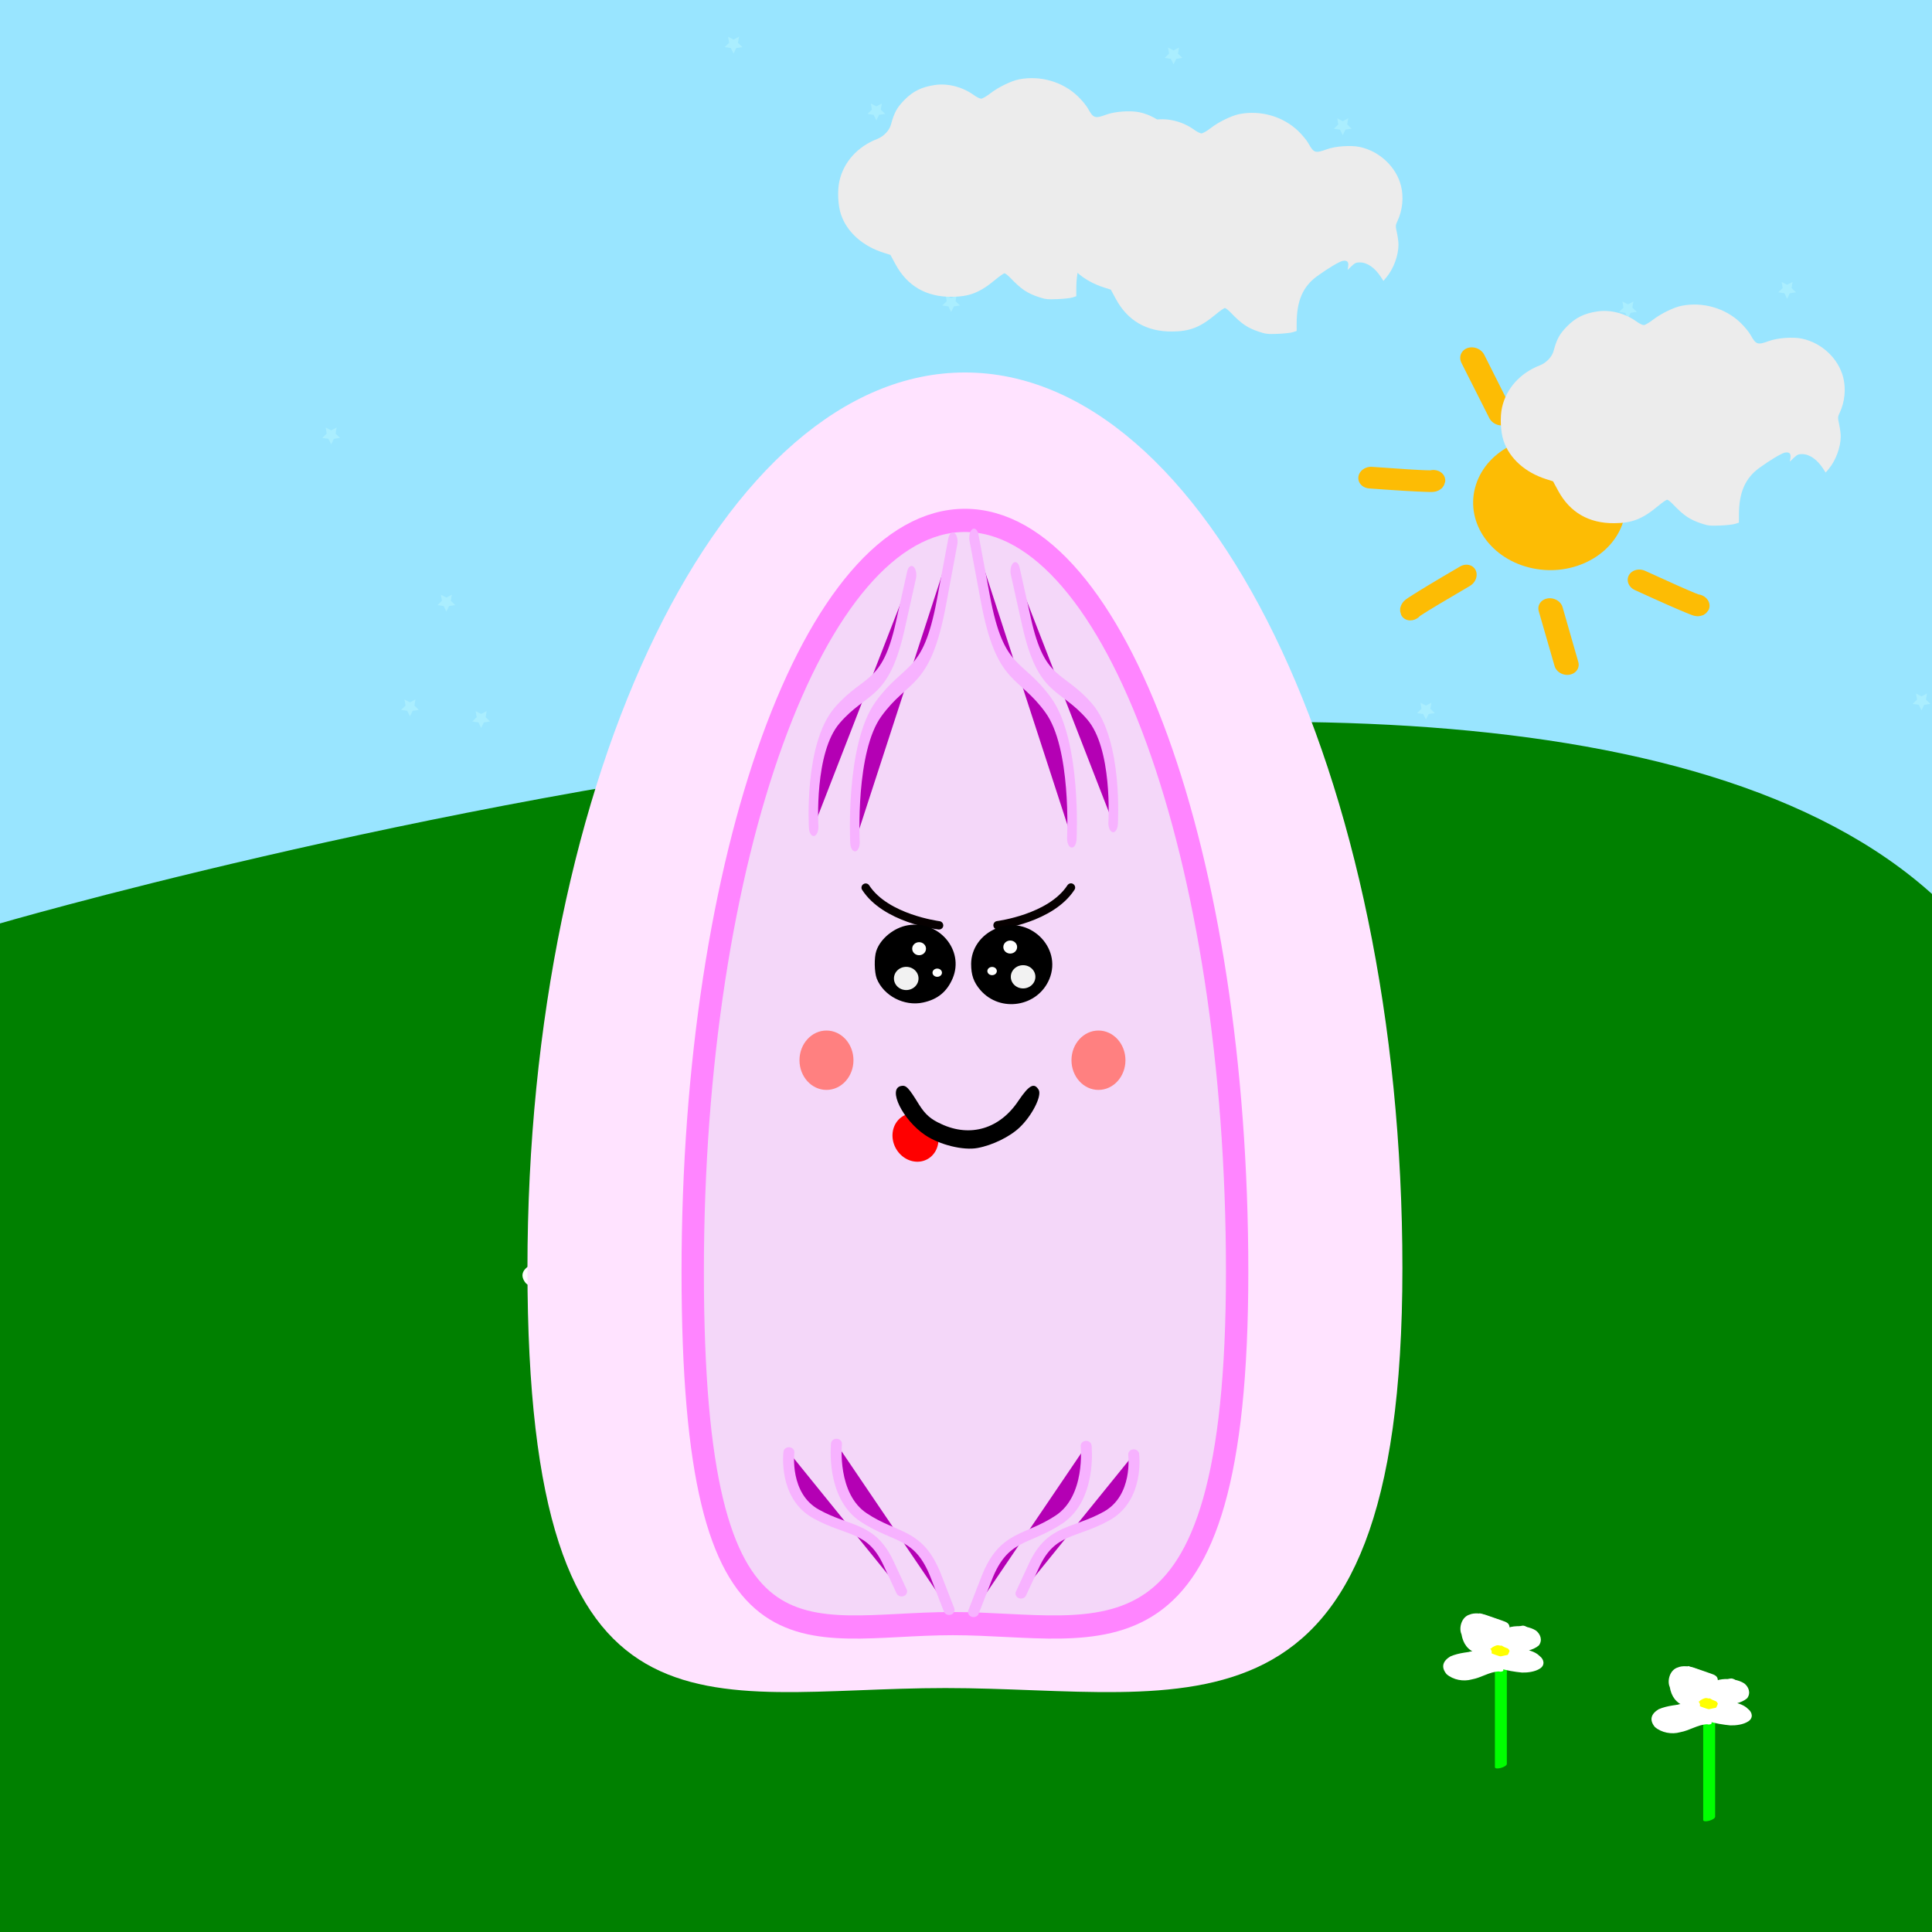 <?xml version="1.0" encoding="UTF-8" standalone="no"?>
    <!-- Created with Love -->
    
    
    <svg
       width="256mm"
       height="256mm"
       viewBox="0 0 256 256"
       version="1.1"
       id="svg1227"
       inkscape:version="1.1 (c68e22c387, 2021-05-23)"
       sodipodi:docname="alice_5_0021500_19_200_805500_FFE3FF_FED9FE_000000_1.1995653891306_1.2448055471683_1_0_0_-11.4_25.6_18_3_1_1_4.svg"
       xmlns:inkscape="http://www.inkscape.org/namespaces/inkscape"
       xmlns:sodipodi="http://sodipodi.sourceforge.net/DTD/sodipodi-0.dtd"
       xmlns:xlink="http://www.w3.org/1999/xlink"
       xmlns="http://www.w3.org/2000/svg"
       xmlns:svg="http://www.w3.org/2000/svg"
       xmlns:rdf="http://www.w3.org/1999/02/22-rdf-syntax-ns#"
       xmlns:cc="http://creativecommons.org/ns#"
       xmlns:dc="http://purl.org/dc/elements/1.1/">
      <title
         id="title826">DNA alice_5_0021500_19_200_805500_FFE3FF_FED9FE_000000_1.1995653891306_1.2448055471683_1_0_0_-11.4_25.6_18_3_1_1_4</title>
      <sodipodi:namedview
         id="chonchon"
         pagecolor="#505050"
         bordercolor="#eeeeee"
         borderopacity="1"
         inkscape:pageshadow="0"
         inkscape:pageopacity="0"
         inkscape:pagecheckerboard="0"
         inkscape:document-units="mm"
         showgrid="false"
         inkscape:zoom="0.7500982"
         inkscape:cx="512"
         inkscape:cy="512"
         inkscape:window-width="512"
         inkscape:window-height="512"
         inkscape:window-x="0"
         inkscape:window-y="0"
         inkscape:window-maximized="0"
         inkscape:current-layer="layer1"
         fit-margin-top="0"
         fit-margin-left="0"
         fit-margin-right="0"
         fit-margin-bottom="0" />
      <defs
         id="defs1224" />
    
<g
     inkscape:groupmode="layer"
     id="g6036"
     inkscape:label="fondHaut"
     style="display:inline"
     transform="translate(33.304,170.164)">
    <rect
       style="display:inline;fill:#99e5ff;fill-opacity:1;stroke:none;stroke-width:0.708;stroke-linejoin:round;stroke-miterlimit:4;stroke-dasharray:none;stroke-opacity:1"
       id="rect6034"
       width="265.585"
       height="265.559"
       x="-33.508"
       y="-171.057" />
    <path
       d="m 98.886,-46.923 c -2.705,1.399 -3.802,5.351 -2.358,8.355 1.645,3.416 5.338,4.095 7.732,1.42 2.523,-2.819 1.81,-8.067 -1.353,-9.734 -1.298,-0.7 -2.742,-0.72 -4.021,-0.041 z"
       id="path60-4-2"
       style="display:inline;fill:#000000;stroke:none;stroke-width:0.019" />
  </g>
  
            <g
            inkscape:groupmode="layer"
            id="layer31"
            inkscape:label="etoiles">
                <path
                sodipodi:type="star"
                style="fill:#aaeeff;fill-opacity:1;stroke-width:6.667;stroke-linecap:round;stroke-linejoin:round"
                id="path4848-2_1"
                inkscape:flatsided="false"
                sodipodi:sides="5"
                sodipodi:cx="417.40503"
                sodipodi:cy="90.942993"
                sodipodi:r1="4.663743"
                sodipodi:r2="2.3318715"
                sodipodi:arg1="1.5707963"
                sodipodi:arg2="2.1991149"
                inkscape:rounded="0"
                inkscape:randomized="0"
                transform="matrix(0.265,0,0,0.265,-106.428,-19.244)
                            translate(422.4,37.2)"
                inkscape:transform-center-x="1.39135e-06"
                inkscape:transform-center-y="0.11783131"
                d="m 417.405,95.607 -1.371,-2.777 -3.065,-0.445 2.218,-2.162 -0.524,-3.052 2.741,1.441 2.741,-1.441 -0.524,3.052 2.218,2.162 -3.065,0.445 z" />
                <path
                sodipodi:type="star"
                style="fill:#aaeeff;fill-opacity:1;stroke-width:6.667;stroke-linecap:round;stroke-linejoin:round"
                id="path4848-2_2"
                inkscape:flatsided="false"
                sodipodi:sides="5"
                sodipodi:cx="417.40503"
                sodipodi:cy="90.942993"
                sodipodi:r1="4.663743"
                sodipodi:r2="2.3318715"
                sodipodi:arg1="1.5707963"
                sodipodi:arg2="2.1991149"
                inkscape:rounded="0"
                inkscape:randomized="0"
                transform="matrix(0.265,0,0,0.265,-106.428,-19.244)
                            translate(697.2,336.8)"
                inkscape:transform-center-x="1.39135e-06"
                inkscape:transform-center-y="0.11783131"
                d="m 417.405,95.607 -1.371,-2.777 -3.065,-0.445 2.218,-2.162 -0.524,-3.052 2.741,1.441 2.741,-1.441 -0.524,3.052 2.218,2.162 -3.065,0.445 z" />
                <path
                sodipodi:type="star"
                style="fill:#aaeeff;fill-opacity:1;stroke-width:6.667;stroke-linecap:round;stroke-linejoin:round"
                id="path4848-2_3"
                inkscape:flatsided="false"
                sodipodi:sides="5"
                sodipodi:cx="417.40503"
                sodipodi:cy="90.942993"
                sodipodi:r1="4.663743"
                sodipodi:r2="2.3318715"
                sodipodi:arg1="1.5707963"
                sodipodi:arg2="2.1991149"
                inkscape:rounded="0"
                inkscape:randomized="0"
                transform="matrix(0.265,0,0,0.265,-106.428,-19.244)
                            translate(798.2,136.2)"
                inkscape:transform-center-x="1.39135e-06"
                inkscape:transform-center-y="0.11783131"
                d="m 417.405,95.607 -1.371,-2.777 -3.065,-0.445 2.218,-2.162 -0.524,-3.052 2.741,1.441 2.741,-1.441 -0.524,3.052 2.218,2.162 -3.065,0.445 z" />
                <path
                sodipodi:type="star"
                style="fill:#aaeeff;fill-opacity:1;stroke-width:6.667;stroke-linecap:round;stroke-linejoin:round"
                id="path4848-2_4"
                inkscape:flatsided="false"
                sodipodi:sides="5"
                sodipodi:cx="417.40503"
                sodipodi:cy="90.942993"
                sodipodi:r1="4.663743"
                sodipodi:r2="2.3318715"
                sodipodi:arg1="1.5707963"
                sodipodi:arg2="2.1991149"
                inkscape:rounded="0"
                inkscape:randomized="0"
                transform="matrix(0.265,0,0,0.265,-106.428,-19.244)
                            translate(351,3.8)"
                inkscape:transform-center-x="1.39135e-06"
                inkscape:transform-center-y="0.11783131"
                d="m 417.405,95.607 -1.371,-2.777 -3.065,-0.445 2.218,-2.162 -0.524,-3.052 2.741,1.441 2.741,-1.441 -0.524,3.052 2.218,2.162 -3.065,0.445 z" />
                <path
                sodipodi:type="star"
                style="fill:#aaeeff;fill-opacity:1;stroke-width:6.667;stroke-linecap:round;stroke-linejoin:round"
                id="path4848-2_5"
                inkscape:flatsided="false"
                sodipodi:sides="5"
                sodipodi:cx="417.40503"
                sodipodi:cy="90.942993"
                sodipodi:r1="4.663743"
                sodipodi:r2="2.3318715"
                sodipodi:arg1="1.5707963"
                sodipodi:arg2="2.1991149"
                inkscape:rounded="0"
                inkscape:randomized="0"
                transform="matrix(0.265,0,0,0.265,-106.428,-19.244)
                            translate(207.4,282.8)"
                inkscape:transform-center-x="1.39135e-06"
                inkscape:transform-center-y="0.11783131"
                d="m 417.405,95.607 -1.371,-2.777 -3.065,-0.445 2.218,-2.162 -0.524,-3.052 2.741,1.441 2.741,-1.441 -0.524,3.052 2.218,2.162 -3.065,0.445 z" />
                <path
                sodipodi:type="star"
                style="fill:#aaeeff;fill-opacity:1;stroke-width:6.667;stroke-linecap:round;stroke-linejoin:round"
                id="path4848-2_6"
                inkscape:flatsided="false"
                sodipodi:sides="5"
                sodipodi:cx="417.40503"
                sodipodi:cy="90.942993"
                sodipodi:r1="4.663743"
                sodipodi:r2="2.3318715"
                sodipodi:arg1="1.5707963"
                sodipodi:arg2="2.1991149"
                inkscape:rounded="0"
                inkscape:randomized="0"
                transform="matrix(0.265,0,0,0.265,-106.428,-19.244)
                            translate(444.8,196.6)"
                inkscape:transform-center-x="1.39135e-06"
                inkscape:transform-center-y="0.11783131"
                d="m 417.405,95.607 -1.371,-2.777 -3.065,-0.445 2.218,-2.162 -0.524,-3.052 2.741,1.441 2.741,-1.441 -0.524,3.052 2.218,2.162 -3.065,0.445 z" />
                <path
                sodipodi:type="star"
                style="fill:#aaeeff;fill-opacity:1;stroke-width:6.667;stroke-linecap:round;stroke-linejoin:round"
                id="path4848-2_7"
                inkscape:flatsided="false"
                sodipodi:sides="5"
                sodipodi:cx="417.40503"
                sodipodi:cy="90.942993"
                sodipodi:r1="4.663743"
                sodipodi:r2="2.3318715"
                sodipodi:arg1="1.5707963"
                sodipodi:arg2="2.1991149"
                inkscape:rounded="0"
                inkscape:randomized="0"
                transform="matrix(0.265,0,0,0.265,-106.428,-19.244)
                            translate(655.6,44.6)"
                inkscape:transform-center-x="1.39135e-06"
                inkscape:transform-center-y="0.11783131"
                d="m 417.405,95.607 -1.371,-2.777 -3.065,-0.445 2.218,-2.162 -0.524,-3.052 2.741,1.441 2.741,-1.441 -0.524,3.052 2.218,2.162 -3.065,0.445 z" />
                <path
                sodipodi:type="star"
                style="fill:#aaeeff;fill-opacity:1;stroke-width:6.667;stroke-linecap:round;stroke-linejoin:round"
                id="path4848-2_8"
                inkscape:flatsided="false"
                sodipodi:sides="5"
                sodipodi:cx="417.40503"
                sodipodi:cy="90.942993"
                sodipodi:r1="4.663743"
                sodipodi:r2="2.3318715"
                sodipodi:arg1="1.5707963"
                sodipodi:arg2="2.1991149"
                inkscape:rounded="0"
                inkscape:randomized="0"
                transform="matrix(0.265,0,0,0.265,-106.428,-19.244)
                            translate(945,332.2)"
                inkscape:transform-center-x="1.39135e-06"
                inkscape:transform-center-y="0.11783131"
                d="m 417.405,95.607 -1.371,-2.777 -3.065,-0.445 2.218,-2.162 -0.524,-3.052 2.741,1.441 2.741,-1.441 -0.524,3.052 2.218,2.162 -3.065,0.445 z" />
                <path
                sodipodi:type="star"
                style="fill:#aaeeff;fill-opacity:1;stroke-width:6.667;stroke-linecap:round;stroke-linejoin:round"
                id="path4848-2_9"
                inkscape:flatsided="false"
                sodipodi:sides="5"
                sodipodi:cx="417.40503"
                sodipodi:cy="90.942993"
                sodipodi:r1="4.663743"
                sodipodi:r2="2.3318715"
                sodipodi:arg1="1.5707963"
                sodipodi:arg2="2.1991149"
                inkscape:rounded="0"
                inkscape:randomized="0"
                transform="matrix(0.265,0,0,0.265,-106.428,-19.244)
                            translate(601,82.4)"
                inkscape:transform-center-x="1.39135e-06"
                inkscape:transform-center-y="0.11783131"
                d="m 417.405,95.607 -1.371,-2.777 -3.065,-0.445 2.218,-2.162 -0.524,-3.052 2.741,1.441 2.741,-1.441 -0.524,3.052 2.218,2.162 -3.065,0.445 z" />
                <path
                sodipodi:type="star"
                style="fill:#aaeeff;fill-opacity:1;stroke-width:6.667;stroke-linecap:round;stroke-linejoin:round"
                id="path4848-2_10"
                inkscape:flatsided="false"
                sodipodi:sides="5"
                sodipodi:cx="417.40503"
                sodipodi:cy="90.942993"
                sodipodi:r1="4.663743"
                sodipodi:r2="2.3318715"
                sodipodi:arg1="1.5707963"
                sodipodi:arg2="2.1991149"
                inkscape:rounded="0"
                inkscape:randomized="0"
                transform="matrix(0.265,0,0,0.265,-106.428,-19.244)
                            translate(189.2,335.2)"
                inkscape:transform-center-x="1.39135e-06"
                inkscape:transform-center-y="0.11783131"
                d="m 417.405,95.607 -1.371,-2.777 -3.065,-0.445 2.218,-2.162 -0.524,-3.052 2.741,1.441 2.741,-1.441 -0.524,3.052 2.218,2.162 -3.065,0.445 z" />
                <path
                sodipodi:type="star"
                style="fill:#aaeeff;fill-opacity:1;stroke-width:6.667;stroke-linecap:round;stroke-linejoin:round"
                id="path4848-2_11"
                inkscape:flatsided="false"
                sodipodi:sides="5"
                sodipodi:cx="417.40503"
                sodipodi:cy="90.942993"
                sodipodi:r1="4.663743"
                sodipodi:r2="2.3318715"
                sodipodi:arg1="1.5707963"
                sodipodi:arg2="2.1991149"
                inkscape:rounded="0"
                inkscape:randomized="0"
                transform="matrix(0.265,0,0,0.265,-106.428,-19.244)
                            translate(627.2,50.2)"
                inkscape:transform-center-x="1.39135e-06"
                inkscape:transform-center-y="0.11783131"
                d="m 417.405,95.607 -1.371,-2.777 -3.065,-0.445 2.218,-2.162 -0.524,-3.052 2.741,1.441 2.741,-1.441 -0.524,3.052 2.218,2.162 -3.065,0.445 z" />
                <path
                sodipodi:type="star"
                style="fill:#aaeeff;fill-opacity:1;stroke-width:6.667;stroke-linecap:round;stroke-linejoin:round"
                id="path4848-2_12"
                inkscape:flatsided="false"
                sodipodi:sides="5"
                sodipodi:cx="417.40503"
                sodipodi:cy="90.942993"
                sodipodi:r1="4.663743"
                sodipodi:r2="2.3318715"
                sodipodi:arg1="1.5707963"
                sodipodi:arg2="2.1991149"
                inkscape:rounded="0"
                inkscape:randomized="0"
                transform="matrix(0.265,0,0,0.265,-106.428,-19.244)
                            translate(572.6,71.2)"
                inkscape:transform-center-x="1.39135e-06"
                inkscape:transform-center-y="0.11783131"
                d="m 417.405,95.607 -1.371,-2.777 -3.065,-0.445 2.218,-2.162 -0.524,-3.052 2.741,1.441 2.741,-1.441 -0.524,3.052 2.218,2.162 -3.065,0.445 z" />
                <path
                sodipodi:type="star"
                style="fill:#aaeeff;fill-opacity:1;stroke-width:6.667;stroke-linecap:round;stroke-linejoin:round"
                id="path4848-2_13"
                inkscape:flatsided="false"
                sodipodi:sides="5"
                sodipodi:cx="417.40503"
                sodipodi:cy="90.942993"
                sodipodi:r1="4.663743"
                sodipodi:r2="2.3318715"
                sodipodi:arg1="1.5707963"
                sodipodi:arg2="2.1991149"
                inkscape:rounded="0"
                inkscape:randomized="0"
                transform="matrix(0.265,0,0,0.265,-106.428,-19.244)
                            translate(224.8,341)"
                inkscape:transform-center-x="1.39135e-06"
                inkscape:transform-center-y="0.11783131"
                d="m 417.405,95.607 -1.371,-2.777 -3.065,-0.445 2.218,-2.162 -0.524,-3.052 2.741,1.441 2.741,-1.441 -0.524,3.052 2.218,2.162 -3.065,0.445 z" />
                <path
                sodipodi:type="star"
                style="fill:#aaeeff;fill-opacity:1;stroke-width:6.667;stroke-linecap:round;stroke-linejoin:round"
                id="path4848-2_14"
                inkscape:flatsided="false"
                sodipodi:sides="5"
                sodipodi:cx="417.40503"
                sodipodi:cy="90.942993"
                sodipodi:r1="4.663743"
                sodipodi:r2="2.3318715"
                sodipodi:arg1="1.5707963"
                sodipodi:arg2="2.1991149"
                inkscape:rounded="0"
                inkscape:randomized="0"
                transform="matrix(0.265,0,0,0.265,-106.428,-19.244)
                            translate(459.8,133)"
                inkscape:transform-center-x="1.39135e-06"
                inkscape:transform-center-y="0.11783131"
                d="m 417.405,95.607 -1.371,-2.777 -3.065,-0.445 2.218,-2.162 -0.524,-3.052 2.741,1.441 2.741,-1.441 -0.524,3.052 2.218,2.162 -3.065,0.445 z" />
                <path
                sodipodi:type="star"
                style="fill:#aaeeff;fill-opacity:1;stroke-width:6.667;stroke-linecap:round;stroke-linejoin:round"
                id="path4848-2_15"
                inkscape:flatsided="false"
                sodipodi:sides="5"
                sodipodi:cx="417.40503"
                sodipodi:cy="90.942993"
                sodipodi:r1="4.663743"
                sodipodi:r2="2.3318715"
                sodipodi:arg1="1.5707963"
                sodipodi:arg2="2.1991149"
                inkscape:rounded="0"
                inkscape:randomized="0"
                transform="matrix(0.265,0,0,0.265,-106.428,-19.244)
                            translate(877.8,126.4)"
                inkscape:transform-center-x="1.39135e-06"
                inkscape:transform-center-y="0.11783131"
                d="m 417.405,95.607 -1.371,-2.777 -3.065,-0.445 2.218,-2.162 -0.524,-3.052 2.741,1.441 2.741,-1.441 -0.524,3.052 2.218,2.162 -3.065,0.445 z" />
                <path
                sodipodi:type="star"
                style="fill:#aaeeff;fill-opacity:1;stroke-width:6.667;stroke-linecap:round;stroke-linejoin:round"
                id="path4848-2_16"
                inkscape:flatsided="false"
                sodipodi:sides="5"
                sodipodi:cx="417.40503"
                sodipodi:cy="90.942993"
                sodipodi:r1="4.663743"
                sodipodi:r2="2.3318715"
                sodipodi:arg1="1.5707963"
                sodipodi:arg2="2.1991149"
                inkscape:rounded="0"
                inkscape:randomized="0"
                transform="matrix(0.265,0,0,0.265,-106.428,-19.244)
                            translate(149.8,199.2)"
                inkscape:transform-center-x="1.39135e-06"
                inkscape:transform-center-y="0.11783131"
                d="m 417.405,95.607 -1.371,-2.777 -3.065,-0.445 2.218,-2.162 -0.524,-3.052 2.741,1.441 2.741,-1.441 -0.524,3.052 2.218,2.162 -3.065,0.445 z" />
                <path
                sodipodi:type="star"
                style="fill:#aaeeff;fill-opacity:1;stroke-width:6.667;stroke-linecap:round;stroke-linejoin:round"
                id="path4848-2_17"
                inkscape:flatsided="false"
                sodipodi:sides="5"
                sodipodi:cx="417.40503"
                sodipodi:cy="90.942993"
                sodipodi:r1="4.663743"
                sodipodi:r2="2.3318715"
                sodipodi:arg1="1.5707963"
                sodipodi:arg2="2.1991149"
                inkscape:rounded="0"
                inkscape:randomized="0"
                transform="matrix(0.265,0,0,0.265,-106.428,-19.244)
                            translate(571,9.2)"
                inkscape:transform-center-x="1.39135e-06"
                inkscape:transform-center-y="0.11783131"
                d="m 417.405,95.607 -1.371,-2.777 -3.065,-0.445 2.218,-2.162 -0.524,-3.052 2.741,1.441 2.741,-1.441 -0.524,3.052 2.218,2.162 -3.065,0.445 z" />
                <path
                sodipodi:type="star"
                style="fill:#aaeeff;fill-opacity:1;stroke-width:6.667;stroke-linecap:round;stroke-linejoin:round"
                id="path4848-2_18"
                inkscape:flatsided="false"
                sodipodi:sides="5"
                sodipodi:cx="417.40503"
                sodipodi:cy="90.942993"
                sodipodi:r1="4.663743"
                sodipodi:r2="2.3318715"
                sodipodi:arg1="1.5707963"
                sodipodi:arg2="2.1991149"
                inkscape:rounded="0"
                inkscape:randomized="0"
                transform="matrix(0.265,0,0,0.265,-106.428,-19.244)
                            translate(529.6,420.8)"
                inkscape:transform-center-x="1.39135e-06"
                inkscape:transform-center-y="0.11783131"
                d="m 417.405,95.607 -1.371,-2.777 -3.065,-0.445 2.218,-2.162 -0.524,-3.052 2.741,1.441 2.741,-1.441 -0.524,3.052 2.218,2.162 -3.065,0.445 z" /></g><g
     inkscape:groupmode="layer"
     id="layer96"
     inkscape:label="arev"
     style="display:inline">
    <g
       id="g1227"
       transform="translate(-11.4,25.6)">
      <path
         fill="#ffbb00"
         fill-opacity="0.981"
         fill-rule="evenodd"
         stroke-width="0.373"
         stroke-linejoin="round"
         id="path910"
         d="m 226.469,43.576 c -1.501,4.687 -7.087,7.383 -12.468,6.017 -5.381,-1.365 -8.53,-6.278 -7.029,-10.965 1.501,-4.687 7.087,-7.383 12.468,-6.017 5.381,1.365 8.53,6.278 7.029,10.965 z" />
      <path
         fill="#ffbb00"
         fill-opacity="0.981"
         fill-rule="evenodd"
         stroke-width="0.413"
         stroke-linecap="round"
         stroke-linejoin="round"
         id="path855"
         d="m 206.958,20.506 c -0.631,-0.192 -1.295,-0.041 -1.702,0.388 -0.407,0.429 -0.484,1.058 -0.196,1.611 0,0 0.887,1.749 3.64,7.213 0.239,0.534 0.77,0.93 1.382,1.03 0.612,0.1 1.205,-0.112 1.545,-0.551 0.34,-0.44 0.371,-1.036 0.081,-1.552 -2.751,-5.462 -3.623,-7.207 -3.623,-7.207 -0.214,-0.44 -0.628,-0.783 -1.125,-0.932 z" />
      <path
         fill="#ffbb00"
         fill-opacity="0.981"
         fill-rule="evenodd"
         stroke-width="0.397"
         stroke-linecap="round"
         stroke-linejoin="round"
         id="path855-0"
         d="m 217.552,53.849 c -0.574,-0.272 -1.251,-0.232 -1.735,0.101 -0.484,0.333 -0.686,0.9 -0.519,1.452 0,0 0.507,1.741 2.072,7.18 0.124,0.527 0.56,0.971 1.134,1.155 0.575,0.184 1.195,0.079 1.615,-0.275 0.42,-0.353 0.571,-0.897 0.394,-1.415 -1.565,-5.437 -2.058,-7.173 -2.058,-7.173 -0.118,-0.437 -0.452,-0.815 -0.905,-1.026 z"
         style="display:inline" />
      <path
         fill="#ffbb00"
         fill-opacity="0.981"
         fill-rule="evenodd"
         stroke-width="0.397"
         stroke-linecap="round"
         stroke-linejoin="round"
         id="path863"
         d="m 236.961,53.3 c -0.163,-0.071 -0.337,-0.118 -0.515,-0.14 -0.098,-0.035 -0.193,-0.073 -0.532,-0.212 -0.909,-0.373 -2.774,-1.19 -6.504,-2.898 -0.531,-0.251 -1.156,-0.237 -1.637,0.036 -0.481,0.273 -0.743,0.764 -0.686,1.284 0.057,0.52 0.425,0.988 0.963,1.226 3.753,1.718 5.644,2.536 6.644,2.946 0.5,0.205 0.773,0.32 0.99,0.39 0.108,0.035 0.18,0.061 0.375,0.092 0.097,0.016 0.22,0.044 0.488,0.017 0.067,-0.007 0.155,-0.025 0.246,-0.046 0.09,-0.021 0.309,-0.096 0.309,-0.096 1.8e-4,-9.8e-5 0.348,-0.237 0.348,-0.237 3e-5,-8e-5 0.313,-0.379 0.313,-0.379 0.192,-0.341 0.215,-0.744 0.064,-1.117 -0.151,-0.374 -0.463,-0.686 -0.866,-0.866 z" />
      <path
         fill="#ffbb00"
         fill-opacity="0.981"
         fill-rule="evenodd"
         stroke-width="0.397"
         stroke-linecap="round"
         stroke-linejoin="round"
         id="path863-9-3"
         d="m 201.445,36.674 c -0.178,-0.009 -0.357,0.007 -0.531,0.048 -0.104,0.001 -0.207,-4.76e-4 -0.572,-0.013 -0.982,-0.032 -3.015,-0.148 -7.106,-0.447 -0.585,-0.05 -1.166,0.181 -1.522,0.605 -0.355,0.424 -0.43,0.975 -0.195,1.442 0.235,0.467 0.743,0.778 1.33,0.814 4.116,0.301 6.174,0.408 7.254,0.444 0.54,0.018 0.836,0.03 1.063,0.02 0.114,-0.005 0.19,-0.006 0.383,-0.044 0.097,-0.019 0.221,-0.036 0.464,-0.154 0.061,-0.03 0.137,-0.077 0.214,-0.129 0.077,-0.052 0.256,-0.198 0.256,-0.198 1.4e-4,-1.44e-4 0.243,-0.343 0.243,-0.343 1e-5,-8.9e-5 0.161,-0.465 0.161,-0.465 0.061,-0.386 -0.058,-0.772 -0.33,-1.069 -0.272,-0.297 -0.673,-0.481 -1.113,-0.509 z"
         style="display:inline" />
      <path
         fill="#ffbb00"
         fill-opacity="0.981"
         fill-rule="evenodd"
         stroke-width="0.397"
         stroke-linecap="round"
         stroke-linejoin="round"
         id="path863-3"
         d="m 199.142,56.359 c 0.152,-0.093 0.291,-0.208 0.411,-0.34 0.085,-0.06 0.171,-0.116 0.479,-0.313 0.828,-0.529 2.57,-1.584 6.112,-3.652 0.51,-0.29 0.859,-0.809 0.912,-1.36 0.053,-0.551 -0.197,-1.047 -0.655,-1.3 -0.458,-0.252 -1.053,-0.221 -1.557,0.082 -3.564,2.081 -5.321,3.157 -6.232,3.739 -0.456,0.291 -0.706,0.448 -0.888,0.585 -0.091,0.069 -0.153,0.112 -0.291,0.253 -0.069,0.071 -0.162,0.155 -0.295,0.389 -0.033,0.059 -0.069,0.141 -0.104,0.227 -0.035,0.086 -0.099,0.308 -0.099,0.308 -2e-5,1.92e-4 -0.006,0.421 -0.006,0.421 4e-5,6.5e-5 0.13,0.475 0.13,0.475 0.168,0.353 0.485,0.604 0.877,0.695 0.392,0.091 0.828,0.016 1.206,-0.21 z"
         style="display:inline" />
      <path
         fill="#ffbb00"
         fill-opacity="0.981"
         fill-rule="evenodd"
         stroke-width="0.397"
         stroke-linecap="round"
         stroke-linejoin="round"
         id="path863-9"
         d="m 239.576,34.454 c -0.169,0.055 -0.331,0.134 -0.479,0.235 -0.097,0.038 -0.193,0.074 -0.539,0.193 -0.929,0.322 -2.868,0.941 -6.795,2.127 -0.564,0.163 -1.024,0.587 -1.204,1.11 -0.18,0.523 -0.052,1.064 0.334,1.416 0.387,0.352 0.972,0.46 1.533,0.284 3.951,-1.193 5.91,-1.829 6.932,-2.183 0.511,-0.177 0.791,-0.271 1,-0.362 0.104,-0.046 0.175,-0.073 0.342,-0.178 0.083,-0.053 0.194,-0.113 0.378,-0.31 0.046,-0.049 0.1,-0.121 0.154,-0.197 0.054,-0.076 0.168,-0.276 0.169,-0.277 7e-5,-1.83e-4 0.104,-0.408 0.104,-0.408 -2e-5,-8.9e-5 -0.016,-0.492 -0.016,-0.492 -0.081,-0.382 -0.33,-0.7 -0.691,-0.881 -0.36,-0.18 -0.801,-0.208 -1.222,-0.077 z"
         style="display:inline" />
      <path
         fill="#ffbb00"
         fill-opacity="0.981"
         fill-rule="evenodd"
         stroke-width="0.397"
         stroke-linecap="round"
         stroke-linejoin="round"
         id="path870-5"
         d="m 228.891,20.956 c -0.515,-0.245 -1.368,-0.605 -1.785,0.317 -1.523,2.038 -2.324,4.542 -3.547,7.134 -0.458,0.999 0.298,2.336 1.285,2.361 0.932,0.085 1.409,-0.968 1.739,-1.78 0.958,-2.018 1.806,-4.105 2.667,-6.182 0.111,-0.635 -0.107,-1.282 -0.361,-1.85 z"
         style="display:inline" />
    </g>
  </g>
  
            <g
                inkscape:groupmode="layer"
                id="layer95_1"
                transform="translate(82.8,-7.6)"
                inkscape:label="cloud"
                style="display:inline">
            <g
                id="g1989_1">
                <path
                    style="display:inline;fill:#ececec;stroke:none;stroke-width:0.132"
                    d="m 54.844,46.966 c -1.536,-0.511 -2.35,-1.061 -3.768,-2.548 -0.316,-0.332 -0.663,-0.603 -0.772,-0.603 -0.108,0 -0.655,0.381 -1.215,0.846 -2.074,1.723 -3.427,2.251 -5.806,2.266 -3.359,0.021 -5.864,-1.432 -7.422,-4.306 L 35.186,41.376 34.308,41.099 c -2.814,-0.887 -4.895,-2.755 -5.68,-5.099 -0.395,-1.18 -0.486,-3.127 -0.205,-4.397 0.558,-2.522 2.4,-4.577 5.01,-5.588 0.857,-0.332 1.611,-1.121 1.824,-1.91 0.433,-1.601 0.796,-2.261 1.808,-3.286 1.122,-1.136 2.273,-1.698 3.993,-1.953 1.744,-0.258 3.692,0.248 5.209,1.351 0.346,0.252 0.769,0.458 0.939,0.458 0.174,0 0.711,-0.311 1.229,-0.712 1.056,-0.817 2.753,-1.643 3.794,-1.847 2.802,-0.549 5.78,0.308 7.787,2.24 0.52,0.5 1.121,1.225 1.335,1.611 0.73,1.31 0.923,1.374 2.461,0.813 1.132,-0.412 3.162,-0.557 4.347,-0.31 2.627,0.548 4.861,2.651 5.482,5.16 0.374,1.51 0.203,3.213 -0.465,4.645 -0.274,0.587 -0.277,0.644 -0.076,1.569 0.114,0.528 0.207,1.237 0.206,1.576 -0.005,1.438 -0.654,3.196 -1.591,4.314 l -0.406,0.485 -0.314,-0.485 c -0.817,-1.262 -1.827,-1.963 -2.826,-1.963 -0.472,0 -0.644,0.079 -1.084,0.498 l -0.523,0.498 0.079,-0.472 c 0.1,-0.594 -0.159,-0.842 -0.749,-0.718 -0.45,0.094 -1.955,0.996 -3.356,2.01 -1.89,1.369 -2.713,3.254 -2.721,6.229 l -0.003,1.039 -0.506,0.162 c -0.278,0.089 -1.174,0.188 -1.991,0.219 -1.335,0.051 -1.584,0.024 -2.475,-0.272 z"
                    id="path5903-3" />
            </g>
            </g>
            <g
                inkscape:groupmode="layer"
                id="layer95_2"
                transform="translate(112,-3)"
                inkscape:label="cloud"
                style="display:inline">
            <g
                id="g1989_2">
                <path
                    style="display:inline;fill:#ececec;stroke:none;stroke-width:0.132"
                    d="m 54.844,46.966 c -1.536,-0.511 -2.35,-1.061 -3.768,-2.548 -0.316,-0.332 -0.663,-0.603 -0.772,-0.603 -0.108,0 -0.655,0.381 -1.215,0.846 -2.074,1.723 -3.427,2.251 -5.806,2.266 -3.359,0.021 -5.864,-1.432 -7.422,-4.306 L 35.186,41.376 34.308,41.099 c -2.814,-0.887 -4.895,-2.755 -5.68,-5.099 -0.395,-1.18 -0.486,-3.127 -0.205,-4.397 0.558,-2.522 2.4,-4.577 5.01,-5.588 0.857,-0.332 1.611,-1.121 1.824,-1.91 0.433,-1.601 0.796,-2.261 1.808,-3.286 1.122,-1.136 2.273,-1.698 3.993,-1.953 1.744,-0.258 3.692,0.248 5.209,1.351 0.346,0.252 0.769,0.458 0.939,0.458 0.174,0 0.711,-0.311 1.229,-0.712 1.056,-0.817 2.753,-1.643 3.794,-1.847 2.802,-0.549 5.78,0.308 7.787,2.24 0.52,0.5 1.121,1.225 1.335,1.611 0.73,1.31 0.923,1.374 2.461,0.813 1.132,-0.412 3.162,-0.557 4.347,-0.31 2.627,0.548 4.861,2.651 5.482,5.16 0.374,1.51 0.203,3.213 -0.465,4.645 -0.274,0.587 -0.277,0.644 -0.076,1.569 0.114,0.528 0.207,1.237 0.206,1.576 -0.005,1.438 -0.654,3.196 -1.591,4.314 l -0.406,0.485 -0.314,-0.485 c -0.817,-1.262 -1.827,-1.963 -2.826,-1.963 -0.472,0 -0.644,0.079 -1.084,0.498 l -0.523,0.498 0.079,-0.472 c 0.1,-0.594 -0.159,-0.842 -0.749,-0.718 -0.45,0.094 -1.955,0.996 -3.356,2.01 -1.89,1.369 -2.713,3.254 -2.721,6.229 l -0.003,1.039 -0.506,0.162 c -0.278,0.089 -1.174,0.188 -1.991,0.219 -1.335,0.051 -1.584,0.024 -2.475,-0.272 z"
                    id="path5903-3" />
            </g>
            </g>
            <g
                inkscape:groupmode="layer"
                id="layer95_3"
                transform="translate(170.6,22.4)"
                inkscape:label="cloud"
                style="display:inline">
            <g
                id="g1989_3">
                <path
                    style="display:inline;fill:#ececec;stroke:none;stroke-width:0.132"
                    d="m 54.844,46.966 c -1.536,-0.511 -2.35,-1.061 -3.768,-2.548 -0.316,-0.332 -0.663,-0.603 -0.772,-0.603 -0.108,0 -0.655,0.381 -1.215,0.846 -2.074,1.723 -3.427,2.251 -5.806,2.266 -3.359,0.021 -5.864,-1.432 -7.422,-4.306 L 35.186,41.376 34.308,41.099 c -2.814,-0.887 -4.895,-2.755 -5.68,-5.099 -0.395,-1.18 -0.486,-3.127 -0.205,-4.397 0.558,-2.522 2.4,-4.577 5.01,-5.588 0.857,-0.332 1.611,-1.121 1.824,-1.91 0.433,-1.601 0.796,-2.261 1.808,-3.286 1.122,-1.136 2.273,-1.698 3.993,-1.953 1.744,-0.258 3.692,0.248 5.209,1.351 0.346,0.252 0.769,0.458 0.939,0.458 0.174,0 0.711,-0.311 1.229,-0.712 1.056,-0.817 2.753,-1.643 3.794,-1.847 2.802,-0.549 5.78,0.308 7.787,2.24 0.52,0.5 1.121,1.225 1.335,1.611 0.73,1.31 0.923,1.374 2.461,0.813 1.132,-0.412 3.162,-0.557 4.347,-0.31 2.627,0.548 4.861,2.651 5.482,5.16 0.374,1.51 0.203,3.213 -0.465,4.645 -0.274,0.587 -0.277,0.644 -0.076,1.569 0.114,0.528 0.207,1.237 0.206,1.576 -0.005,1.438 -0.654,3.196 -1.591,4.314 l -0.406,0.485 -0.314,-0.485 c -0.817,-1.262 -1.827,-1.963 -2.826,-1.963 -0.472,0 -0.644,0.079 -1.084,0.498 l -0.523,0.498 0.079,-0.472 c 0.1,-0.594 -0.159,-0.842 -0.749,-0.718 -0.45,0.094 -1.955,0.996 -3.356,2.01 -1.89,1.369 -2.713,3.254 -2.721,6.229 l -0.003,1.039 -0.506,0.162 c -0.278,0.089 -1.174,0.188 -1.991,0.219 -1.335,0.051 -1.584,0.024 -2.475,-0.272 z"
                    id="path5903-3" />
            </g>
            </g><g
     inkscape:groupmode="layer"
     id="g1205"
     inkscape:label="fondBas2"
     style="display:inline"
     transform="translate(33.304,170.164)">
    <path
       style="fill:#008000;fill-opacity:1;stroke:none;stroke-width:0.264px;stroke-linecap:butt;stroke-linejoin:miter;stroke-opacity:1"
       d="m 231.955,-40.671 c -44.138,-71.838 -265.776,-6.987 -265.776,-6.987 l -0.217,143.219 265.996,-0.54 z"
       id="path1203"
       sodipodi:nodetypes="ccccc" />
  </g>
  
                <g
                inkscape:groupmode="layer"
                id="layer98_1"
                inkscape:label="herbe"
                transform="translate(75.2,-25.6)"
                style="display:inline">
                <g
                id="g1990"
                transform="translate(0.654,0.873)">
               <g
                  id="g9320"
                  transform="matrix(1.565,0,0,1.227,-244.444,-337.923)"
                  style="fill:#00ff00">
                 <path
                    class="st0"
                    d="m 175.6,424.9 c -0.6,-9.6 -0.9,-3.2 -0.5,-12.8"
                    id="path9314"
                    style="fill:#00ff00" />
                 <g
                    id="g9318"
                    style="fill:#00ff00">
                   <path
                      class="st0"
                      d="m 176.3,424.7 c -0.1,-2.1 -0.4,-4.2 -0.6,-6.4 -0.2,-1.9 0,-4.3 0.1,-6.3 0,-0.7 -1.4,-0.5 -1.5,0.1 -0.1,2.1 -0.3,4.4 -0.1,6.5 0.2,2.1 0.5,4.3 0.6,6.4 0.1,0.7 1.6,0.3 1.5,-0.3 z"
                      id="path9316"
                      style="fill:#00ff00" />
                 </g>
               </g>
               <g
                  id="g9328"
                  transform="matrix(1.565,0,0,1.227,-244.444,-337.923)"
                  style="fill:#00ff00">
                 <path
                    class="st0"
                    d="m 177.6,424.9 c -0.5,-9.7 0,-0.4 -0.4,-9.6"
                    id="path9322"
                    style="fill:#00ff00" />
                 <g
                    id="g9326"
                    style="fill:#00ff00">
                   <path
                      class="st0"
                      d="m 178.4,424.7 c -0.1,-1.2 -0.1,-2.5 -0.2,-3.7 0,-0.3 0,-0.8 0,-1.1 0,-0.2 0,0.3 0,-0.1 0,-0.3 0,-0.6 0,-0.8 0,-1.3 -0.1,-2.5 -0.2,-3.8 0,-0.7 -1.5,-0.5 -1.5,0.1 0.1,1.2 0.1,2.4 0.2,3.6 0,0.3 0,0.7 0,1 0,0.1 0,0 0,-0.1 0,0.1 0,0.1 -0.1,0.2 0,0.3 0,0.6 0,0.9 0.1,1.4 0.1,2.7 0.2,4.1 0.1,0.7 1.6,0.3 1.6,-0.3 z"
                      id="path9324"
                      style="fill:#00ff00" />
                 </g>
               </g>
               <g
                  id="g9336"
                  transform="matrix(1.565,0,0,1.227,-244.168,-338.368)"
                  style="fill:#00ff00">
                 <path
                    class="st0"
                    d="m 179.8,424.9 c -0.6,-9.6 -0.3,-2.1 0,-11.7"
                    id="path9330"
                    style="fill:#00ff00" />
                 <g
                    id="g9334"
                    style="fill:#00ff00">
                   <path
                      class="st0"
                      d="m 180.5,424.7 c -0.1,-1.5 -0.2,-3 -0.3,-4.5 0,-0.4 -0.1,-0.7 0,-1.2 0.1,-2 0.3,-3.9 0.4,-5.9 0,-0.7 -1.4,-0.5 -1.5,0.1 -0.1,2 -0.2,3.9 -0.4,5.9 0,0.5 0,0.9 0,1.4 0.1,1.5 0.2,3 0.3,4.6 0.1,0.6 1.6,0.2 1.5,-0.4 z"
                      id="path9332"
                      style="fill:#00ff00" />
                 </g>
               </g>
             </g>
           </g>
            <g
            inkscape:groupmode="layer"
            id="layer100_1"
            inkscape:label="herbe2"
            transform="translate(52,-20)"
            style="display:inline">
            <g
                id="g2004"
                transform="translate(-3.926,5.453)">
                <g
                    id="g9344-5"
                    transform="matrix(0.874,0,0,1.068,-98.451,-193.136)"
                    style="display:inline;fill:#00ff00">
                    <path
                    class="st0"
                    d="m 172.6,402.9 c 3.1,-9.7 -0.2,-0.4 2.3,-9.6"
                    id="path9338-1"
                    style="fill:#00ff00" />
                    <g
                    id="g9342-7"
                    style="fill:#00ff00">
                    <path
                        class="st0"
                        d="m 173.4,402.8 c 0.4,-1.3 0.8,-2.5 1.2,-3.8 0.1,-0.3 0.3,-0.7 0.3,-1.1 0,-0.2 0,-0.3 -0.2,-0.4 -0.3,-0.2 -0.1,0 0,0.1 0,0 0.1,0.1 0,0 0,0 0,0.1 0,0 0,-0.2 0,-0.4 0.1,-0.6 0.2,-1.3 0.6,-2.6 0.9,-3.8 0.2,-0.6 -1.3,-0.5 -1.5,0.1 -0.3,1.2 -0.6,2.4 -0.9,3.6 -0.1,0.3 -0.2,0.8 -0.1,1.1 0.1,0.2 0.2,0.2 0.3,0.3 0.2,0.2 -0.1,-0.1 -0.2,-0.2 0,0.1 0,-0.1 0,0 0,0 0,0.1 0,0.2 0,0.2 -0.1,0.4 -0.2,0.6 -0.4,1.4 -0.8,2.7 -1.2,4 -0.1,0.3 0.4,0.4 0.7,0.4 0.3,0.1 0.7,-0.1 0.8,-0.5 z"
                        id="path9340-1"
                        style="fill:#00ff00" />
                    </g>
                </g>
                <g
                    id="g9352-8"
                    transform="matrix(0.874,0,0,1.068,-98.451,-193.136)"
                    style="display:inline;fill:#00ff00">
                    <path
                    class="st0"
                    d="m 170.3,403.4 c 1.8,-8 2.4,-2.6 1.5,-10.6"
                    id="path9346-4"
                    style="fill:#00ff00" />
                    <g
                    id="g9350-0"
                    style="fill:#00ff00">
                    <path
                        class="st0"
                        d="m 171,403.3 c 0.3,-1.3 0.6,-2.6 1.1,-3.8 0.2,-0.5 0.5,-0.9 0.6,-1.4 0.2,-0.5 0.2,-1 0.2,-1.5 -0.1,-1.3 -0.2,-2.7 -0.4,-4 -0.1,-0.6 -1.5,-0.3 -1.4,0.4 0.1,1.3 0.3,2.6 0.4,3.9 0,0.3 0,0.5 0,0.8 0,0.1 0,0.2 -0.1,0.3 0,0.2 0,0 -0.1,0.2 -0.2,0.5 -0.5,0.9 -0.6,1.4 -0.5,1.3 -0.8,2.6 -1.1,4 -0.2,0.5 1.3,0.3 1.4,-0.3 z"
                        id="path9348-7"
                        style="fill:#00ff00" />
                    </g>
                </g>
                <g
                    id="g9360-7"
                    transform="matrix(0.874,0,0,1.068,-98.451,-193.136)"
                    style="display:inline;fill:#00ff00">
                    <path
                    class="st0"
                    d="m 168.6,403.4 c 0.7,-9.1 0.5,0 0.2,-9.1"
                    id="path9354-1"
                    style="fill:#00ff00" />
                    <g
                    id="g9358-2"
                    style="fill:#00ff00">
                    <path
                        class="st0"
                        d="m 169.3,403.3 c 0.1,-1.2 0.2,-2.4 0.3,-3.5 0,-0.3 0.2,-0.7 0.1,-1 0,-0.1 0,0.1 0,0.1 0,0 -0.1,0.2 -0.1,0.1 0,0 -0.1,0.1 -0.1,0.1 0.1,-0.1 0.1,-0.1 0.2,-0.2 0.1,-0.1 0.1,-0.2 0.1,-0.3 0,0 -0.2,-0.3 -0.1,-0.2 0,0 0.1,0.1 0.1,0.1 0.1,-0.1 -0.1,-0.6 -0.1,-0.7 -0.1,-1.2 -0.1,-2.5 -0.2,-3.7 0,-0.7 -1.5,-0.5 -1.5,0.1 0,1.4 0.1,2.8 0.2,4.1 0,0.3 0,0.6 0.2,0.8 -0.1,-0.1 -0.1,-0.2 -0.2,-0.3 0,0 0,0 0,0 0.1,-0.1 0.2,-0.2 0.3,-0.4 -0.3,0.2 -0.3,0.5 -0.4,0.9 -0.2,1.3 -0.3,2.7 -0.4,4 0.1,0.9 1.6,0.6 1.6,0 z"
                        id="path9356-2"
                        style="fill:#00ff00" />
                    </g>
                </g>
                </g>
            </g>
                <g
                inkscape:groupmode="layer"
                id="layer103_1"
                inkscape:label="zarig"
                transform="translate(130.6,-25.2)"
                style="display:inline">
               <g
                  id="g1215"
                  transform="translate(5.453,3.708)">
                 <path
                    class="st0"
                    d="m 19.63,201.929 c 0,4.51 0,8.806 0,13.316 0,0.43 1.581,0 1.581,-0.43 0,-4.51 0,-8.806 0,-13.316 0.226,-0.43 -1.581,-0.215 -1.581,0.43 z"
                    id="path9362-1-7"
                    style="fill:#00ff00;stroke-width:2.202" />
                 <path
                    class="st1"
                    d="m 20.016,201.144 c -0.928,-0.092 -1.813,0.291 -2.698,0.674 -0.59,0.255 -1.559,0.839 -2.024,0.218 -0.676,-0.694 -0.34,-1.497 0.461,-1.679 0.885,-0.383 1.897,-0.492 2.909,-0.601 0.295,-0.128 0.59,-0.255 0.168,-0.401 -1.393,-0.713 -1.987,-2.757 -1.188,-4.089 0,0 0.084,-0.201 0.084,-0.201 0,0 0,0 0,0 0,0 0,0 0,0 0.211,0.073 0.422,0.146 0.633,0.219 0.422,0.146 1.055,0.366 1.477,0.512 0.76,0.493 -0.082,1.35 -0.334,1.953 0.043,0.475 1.266,0.439 1.645,0.11 0.674,-0.456 1.053,-0.784 1.643,-1.039 0.59,-0.255 0.801,-0.182 1.139,0.165 0.338,0.347 0.381,0.821 0.129,1.424 -0.463,0.529 -1.18,0.51 -1.686,0.565 -0.211,-0.073 -1.096,0.31 -0.463,0.529 0.633,0.219 2.911,0.549 2.407,1.753 -0.504,1.204 -2.614,0.473 -3.247,0.254 -0.211,-0.073 -0.928,-0.092 -1.223,0.036 -0.295,0.128 0.043,0.475 0.254,0.548 1.055,0.366 2.194,0.53 3.122,0.622 0.717,0.019 1.729,-0.09 2.403,-0.546 0.674,-0.456 0.504,-1.204 -0.045,-1.624 -0.676,-0.694 -1.604,-0.786 -2.659,-1.151 -0.084,0.201 -0.379,0.328 -0.463,0.529 0.928,0.092 2.235,-0.145 2.993,-0.801 0.547,-0.73 0.166,-1.551 -0.383,-1.971 -0.76,-0.493 -1.899,-0.658 -2.911,-0.549 -1.012,0.109 -1.981,0.692 -2.823,1.55 0.506,-0.054 1.139,0.165 1.645,0.11 -0.043,-0.475 0.42,-1.004 0.588,-1.405 0.041,-0.675 -0.381,-0.821 -1.014,-1.041 -0.633,-0.219 -1.477,-0.512 -2.11,-0.731 -0.633,-0.219 -1.561,-0.311 -2.151,-0.056 -1.096,0.31 -1.473,1.788 -1.092,2.609 0.213,1.223 0.805,2.117 2.071,2.556 0.084,-0.201 0.168,-0.401 0.168,-0.401 -1.307,0.237 -2.53,0.272 -3.71,0.783 -0.969,0.583 -1.305,1.386 -0.502,2.354 0.887,0.767 2.237,1.005 3.333,0.695 1.307,-0.237 2.36,-1.021 3.583,-1.056 0.211,0.073 0.717,0.019 0.59,-0.255 -0.002,-1.15 -0.719,-1.168 -0.719,-1.168 z"
                    id="path9368-6-06"
                    style="fill:#ffffff;stroke-width:2.202" />
                 <path
                    class="st2"
                    d="m 20.099,199.794 c 0,0 0.211,0.073 0.211,0.073 0,0 -0.211,-0.073 -0.211,-0.073 0,0 0,0 0,0 0,0 0,0 0,0 0,0 0,0 0,0 0,0 0,0 0,0 0,0 0,0 0,0 0,0 0,0 0,0 0,0 0,0 0,0 0,0 0,0 0,0 0,0 0,0 0,0 0,0 0,0 0,0 0,0 0,0 0,0 0,0 0,0 0,0 0,0 -0.211,-0.073 0,0 -0.211,-0.073 0,0 0,0 0,0 -0.211,-0.073 -0.211,-0.073 0,0 0,0 0.211,0.073 -0.211,-0.073 -0.211,-0.073 0,0 -0.211,-0.073 0,0 0,0 0,0 0,0 0,0 0,0 0,0 0,0 0.211,0.073 0,0 0,0 0.295,-0.128 0.295,-0.128 0.295,-0.128 0,0 0,0 0,0 0,0 0.211,0.073 0.211,0.073 0,0 0,0 0,0 0,0 0.211,0.073 0.211,0.073 0,0 0,0 0,0 0,0 0,0 0.211,0.073 0,0 0,0 0,0 0,0 0,0 0.211,0.073 0,0 0,0 0,0 0,0 0,0 -0.084,0.201 0,0 0,0 0.084,-0.201 0,0 0,0 -0.084,0.201 0,0 0,0 0.084,-0.201 0,0 0,0 -0.084,0.201 0,0 0,0 0,0 0,0 0,0 -0.084,0.201 0,0 0,0 0,0 0,0 0,0 -0.295,0.128 0,0 0,0 0,0 0,0 -0.211,-0.073 -0.211,-0.073 0,0 0,0 0.211,0.073 0,0 -0.211,-0.073 -0.211,-0.073 0,0 0.211,0.073 0.211,0.073 0,0 -0.211,-0.073 -0.211,-0.073 0,0 0,0 0.211,0.073 -0.465,-0.621 -0.465,-0.621 -0.676,-0.694 0.211,0.073 0.211,0.073 0.211,0.073 0,0 0,0 -0.211,-0.073 0.211,0.073 0.211,0.073 0.211,0.073 0,0 0,0 -0.211,-0.073 0,0 0,0 0,0 0,0 0,0 0,0 0,0 0,0 0,0 0,0 0,0 0,0 0,0 0,0 0,0 0,0 0,0 0,0 0,0 0,0 0,0 0,0 0,0 0,0 0,0 0,0 0,0 0,0 0.084,-0.201 0,0 0.084,-0.201 0.084,-0.201 0,0 0.295,-0.128 0.295,-0.128 0.295,-0.128 0,0 0,0 0,0 0,0 0.211,0.073 0.211,0.073 0,0 0,0 0,0 0,0 0.211,0.073 0.211,0.073 0,0 0,0 0,0 0,0 0.211,0.073 0.211,0.073 0,0 0,0 -0.211,-0.073 0,0 0.211,0.073 0.211,0.073 0,0 -0.211,-0.073 -0.211,-0.073 0,0 0.211,0.073 0.211,0.073 0,0 0,0 -0.211,-0.073 0,0 0,0 0.211,0.073 0,0 0,0 -0.211,-0.073 0,0 0,0 0.211,0.073 0,0 0,0 -0.127,-0.274 0,0 0,0 -0.084,0.201 0,0 0.084,-0.201 0.084,-0.201 0,0 0,0 -0.084,0.201 0,0 0,0 0.084,-0.201 0.084,-0.201 0.084,-0.201 -0.043,-0.475 -0.211,-0.073 -0.338,-0.347 -0.422,-0.146 -0.211,-0.073 -0.422,-0.146 -0.717,-0.019 0,0 0,0 -0.295,0.128 0,0 -0.295,0.128 -0.295,0.128 -0.084,0.201 -0.084,0.201 -0.168,0.401 0,0 -0.084,0.201 0.127,0.274 0,0 0,0 -0.084,0.201 0.127,0.274 0.127,0.274 0.338,0.347 0.211,0.073 0.422,0.146 0.633,0.219 0.211,0.073 0.422,0.146 0.717,0.019 0.295,-0.128 0.506,-0.054 0.801,-0.182 0.084,-0.201 0.084,-0.201 0.168,-0.401 0,0 0.084,-0.201 0.084,-0.201 0.084,-0.201 -0.127,-0.274 -0.338,-0.347 -0.211,-0.073 -0.422,-0.146 -0.633,-0.219 -0.211,-0.073 -0.211,-0.073 -0.211,-0.073 0,0 0,0 -0.211,-0.073 0,0 -0.211,-0.073 -0.295,0.128 -0.211,-0.073 -0.295,0.128 -0.506,0.054 0,0 -0.295,0.128 -0.295,0.128 0,0 -0.084,0.201 -0.084,0.201 0,0 -0.084,0.201 -0.084,0.201 0,0 -0.084,0.201 -0.084,0.201 -0.084,0.201 0.127,0.274 0.338,0.347 0,0 0.211,0.073 0.211,0.073 0.211,0.073 0.422,0.146 0.633,0.219 0.211,0.073 0.506,-0.054 0.801,-0.182 0,0 0.295,-0.128 0.295,-0.128 0,0 0,0 0.084,-0.201 0,0 0.084,-0.201 0.084,-0.201 0,0 0.084,-0.201 0.084,-0.201 0,0 0.084,-0.201 0.084,-0.201 0,0 -0.127,-0.274 -0.127,-0.274 0,0 0,0 0,0 0,0 -0.211,-0.073 -0.211,-0.073 -0.211,-0.073 -0.422,-0.146 -0.633,-0.219 -0.211,-0.073 -0.422,-0.146 -0.717,-0.019 0,0 -0.211,-0.073 -0.295,0.128 0,0 -0.084,0.201 -0.084,0.201 0,0 0,0 -0.084,0.201 0,0 -0.084,0.201 0.127,0.274 0.084,-0.201 0.295,-0.128 0.506,-0.054 z"
                    id="path9374-4-3"
                    style="fill:#ffff00;stroke-width:2.202" />
                 <path
                    style="display:inline;fill:#ffffff;fill-opacity:1;stroke:#ffffff;stroke-width:0.417;stroke-opacity:1"
                    d="m 15.501,202.173 c -0.198,-0.132 -0.437,-0.47 -0.498,-0.705 -0.075,-0.291 0.022,-0.623 0.239,-0.812 0.17,-0.149 0.839,-0.42 1.334,-0.541 0.198,-0.049 0.333,-0.045 0.506,0.015 0.223,0.077 0.238,0.074 0.294,-0.059 0.053,-0.127 0.116,-0.147 0.659,-0.208 0.33,-0.037 0.654,-0.089 0.72,-0.116 0.109,-0.044 0.126,-0.037 0.2,0.079 0.044,0.07 0.059,0.179 0.032,0.244 -0.088,0.21 -0.011,0.266 0.688,0.508 0.616,0.213 0.672,0.224 0.892,0.168 0.129,-0.033 0.321,-0.074 0.425,-0.092 0.503,-0.087 0.513,-0.094 0.674,-0.479 0.149,-0.357 0.149,-0.358 0.002,-0.587 -0.127,-0.197 -0.191,-0.245 -0.456,-0.336 -0.169,-0.059 -0.395,-0.168 -0.502,-0.242 -0.152,-0.106 -0.204,-0.124 -0.241,-0.083 -0.026,0.029 -0.124,0.025 -0.218,-0.007 -0.094,-0.033 -0.264,-0.044 -0.377,-0.025 -0.254,0.043 -0.773,0.308 -0.819,0.418 -0.047,0.112 -0.241,0.036 -0.569,-0.225 -0.6,-0.477 -1.022,-1.249 -1.125,-2.054 -0.073,-0.572 -0.015,-1.03 0.198,-1.541 l 0.159,-0.382 1.113,0.386 1.113,0.386 0.095,0.194 c 0.13,0.263 0.069,0.505 -0.284,1.142 -0.228,0.411 -0.29,0.558 -0.264,0.629 0.026,0.07 0.007,0.116 -0.083,0.197 -0.11,0.099 -0.109,0.106 0.019,0.116 0.075,0.007 0.363,0.038 0.638,0.07 0.893,0.106 0.901,0.105 0.939,-0.086 0.028,-0.142 0.131,-0.234 0.707,-0.636 0.727,-0.507 1.407,-0.832 1.675,-0.802 0.423,0.047 0.812,0.571 0.792,1.069 -0.029,0.745 -0.501,1.075 -1.647,1.152 -0.619,0.042 -1.012,0.284 -0.807,0.499 0.047,0.049 0.238,0.124 0.452,0.179 l 0.37,0.094 -0.054,0.129 -0.054,0.129 0.419,-0.001 c 1.139,-0.004 1.852,0.817 1.306,1.502 -0.4,0.503 -1.44,0.572 -2.595,0.171 -0.233,-0.081 -0.56,-0.161 -0.728,-0.177 -0.25,-0.025 -0.323,-0.05 -0.405,-0.138 -0.142,-0.153 -0.345,-0.213 -0.709,-0.209 -0.593,0.007 -1.077,0.141 -2.248,0.627 -0.643,0.266 -1.245,0.5 -1.34,0.519 -0.245,0.049 -0.496,0.02 -0.639,-0.077 z"
                    id="path10829-9" />
               </g>
             </g>
                <g
                inkscape:groupmode="layer"
                id="layer103_2"
                inkscape:label="zarig"
                transform="translate(200.6,22.2)"
                style="display:inline">
               <g
                  id="g1215"
                  transform="translate(5.453,3.708)">
                 <path
                    class="st0"
                    d="m 19.63,201.929 c 0,4.51 0,8.806 0,13.316 0,0.43 1.581,0 1.581,-0.43 0,-4.51 0,-8.806 0,-13.316 0.226,-0.43 -1.581,-0.215 -1.581,0.43 z"
                    id="path9362-1-7"
                    style="fill:#00ff00;stroke-width:2.202" />
                 <path
                    class="st1"
                    d="m 20.016,201.144 c -0.928,-0.092 -1.813,0.291 -2.698,0.674 -0.59,0.255 -1.559,0.839 -2.024,0.218 -0.676,-0.694 -0.34,-1.497 0.461,-1.679 0.885,-0.383 1.897,-0.492 2.909,-0.601 0.295,-0.128 0.59,-0.255 0.168,-0.401 -1.393,-0.713 -1.987,-2.757 -1.188,-4.089 0,0 0.084,-0.201 0.084,-0.201 0,0 0,0 0,0 0,0 0,0 0,0 0.211,0.073 0.422,0.146 0.633,0.219 0.422,0.146 1.055,0.366 1.477,0.512 0.76,0.493 -0.082,1.35 -0.334,1.953 0.043,0.475 1.266,0.439 1.645,0.11 0.674,-0.456 1.053,-0.784 1.643,-1.039 0.59,-0.255 0.801,-0.182 1.139,0.165 0.338,0.347 0.381,0.821 0.129,1.424 -0.463,0.529 -1.18,0.51 -1.686,0.565 -0.211,-0.073 -1.096,0.31 -0.463,0.529 0.633,0.219 2.911,0.549 2.407,1.753 -0.504,1.204 -2.614,0.473 -3.247,0.254 -0.211,-0.073 -0.928,-0.092 -1.223,0.036 -0.295,0.128 0.043,0.475 0.254,0.548 1.055,0.366 2.194,0.53 3.122,0.622 0.717,0.019 1.729,-0.09 2.403,-0.546 0.674,-0.456 0.504,-1.204 -0.045,-1.624 -0.676,-0.694 -1.604,-0.786 -2.659,-1.151 -0.084,0.201 -0.379,0.328 -0.463,0.529 0.928,0.092 2.235,-0.145 2.993,-0.801 0.547,-0.73 0.166,-1.551 -0.383,-1.971 -0.76,-0.493 -1.899,-0.658 -2.911,-0.549 -1.012,0.109 -1.981,0.692 -2.823,1.55 0.506,-0.054 1.139,0.165 1.645,0.11 -0.043,-0.475 0.42,-1.004 0.588,-1.405 0.041,-0.675 -0.381,-0.821 -1.014,-1.041 -0.633,-0.219 -1.477,-0.512 -2.11,-0.731 -0.633,-0.219 -1.561,-0.311 -2.151,-0.056 -1.096,0.31 -1.473,1.788 -1.092,2.609 0.213,1.223 0.805,2.117 2.071,2.556 0.084,-0.201 0.168,-0.401 0.168,-0.401 -1.307,0.237 -2.53,0.272 -3.71,0.783 -0.969,0.583 -1.305,1.386 -0.502,2.354 0.887,0.767 2.237,1.005 3.333,0.695 1.307,-0.237 2.36,-1.021 3.583,-1.056 0.211,0.073 0.717,0.019 0.59,-0.255 -0.002,-1.15 -0.719,-1.168 -0.719,-1.168 z"
                    id="path9368-6-06"
                    style="fill:#ffffff;stroke-width:2.202" />
                 <path
                    class="st2"
                    d="m 20.099,199.794 c 0,0 0.211,0.073 0.211,0.073 0,0 -0.211,-0.073 -0.211,-0.073 0,0 0,0 0,0 0,0 0,0 0,0 0,0 0,0 0,0 0,0 0,0 0,0 0,0 0,0 0,0 0,0 0,0 0,0 0,0 0,0 0,0 0,0 0,0 0,0 0,0 0,0 0,0 0,0 0,0 0,0 0,0 0,0 0,0 0,0 0,0 0,0 0,0 -0.211,-0.073 0,0 -0.211,-0.073 0,0 0,0 0,0 -0.211,-0.073 -0.211,-0.073 0,0 0,0 0.211,0.073 -0.211,-0.073 -0.211,-0.073 0,0 -0.211,-0.073 0,0 0,0 0,0 0,0 0,0 0,0 0,0 0,0 0.211,0.073 0,0 0,0 0.295,-0.128 0.295,-0.128 0.295,-0.128 0,0 0,0 0,0 0,0 0.211,0.073 0.211,0.073 0,0 0,0 0,0 0,0 0.211,0.073 0.211,0.073 0,0 0,0 0,0 0,0 0,0 0.211,0.073 0,0 0,0 0,0 0,0 0,0 0.211,0.073 0,0 0,0 0,0 0,0 0,0 -0.084,0.201 0,0 0,0 0.084,-0.201 0,0 0,0 -0.084,0.201 0,0 0,0 0.084,-0.201 0,0 0,0 -0.084,0.201 0,0 0,0 0,0 0,0 0,0 -0.084,0.201 0,0 0,0 0,0 0,0 0,0 -0.295,0.128 0,0 0,0 0,0 0,0 -0.211,-0.073 -0.211,-0.073 0,0 0,0 0.211,0.073 0,0 -0.211,-0.073 -0.211,-0.073 0,0 0.211,0.073 0.211,0.073 0,0 -0.211,-0.073 -0.211,-0.073 0,0 0,0 0.211,0.073 -0.465,-0.621 -0.465,-0.621 -0.676,-0.694 0.211,0.073 0.211,0.073 0.211,0.073 0,0 0,0 -0.211,-0.073 0.211,0.073 0.211,0.073 0.211,0.073 0,0 0,0 -0.211,-0.073 0,0 0,0 0,0 0,0 0,0 0,0 0,0 0,0 0,0 0,0 0,0 0,0 0,0 0,0 0,0 0,0 0,0 0,0 0,0 0,0 0,0 0,0 0,0 0,0 0,0 0,0 0,0 0,0 0.084,-0.201 0,0 0.084,-0.201 0.084,-0.201 0,0 0.295,-0.128 0.295,-0.128 0.295,-0.128 0,0 0,0 0,0 0,0 0.211,0.073 0.211,0.073 0,0 0,0 0,0 0,0 0.211,0.073 0.211,0.073 0,0 0,0 0,0 0,0 0.211,0.073 0.211,0.073 0,0 0,0 -0.211,-0.073 0,0 0.211,0.073 0.211,0.073 0,0 -0.211,-0.073 -0.211,-0.073 0,0 0.211,0.073 0.211,0.073 0,0 0,0 -0.211,-0.073 0,0 0,0 0.211,0.073 0,0 0,0 -0.211,-0.073 0,0 0,0 0.211,0.073 0,0 0,0 -0.127,-0.274 0,0 0,0 -0.084,0.201 0,0 0.084,-0.201 0.084,-0.201 0,0 0,0 -0.084,0.201 0,0 0,0 0.084,-0.201 0.084,-0.201 0.084,-0.201 -0.043,-0.475 -0.211,-0.073 -0.338,-0.347 -0.422,-0.146 -0.211,-0.073 -0.422,-0.146 -0.717,-0.019 0,0 0,0 -0.295,0.128 0,0 -0.295,0.128 -0.295,0.128 -0.084,0.201 -0.084,0.201 -0.168,0.401 0,0 -0.084,0.201 0.127,0.274 0,0 0,0 -0.084,0.201 0.127,0.274 0.127,0.274 0.338,0.347 0.211,0.073 0.422,0.146 0.633,0.219 0.211,0.073 0.422,0.146 0.717,0.019 0.295,-0.128 0.506,-0.054 0.801,-0.182 0.084,-0.201 0.084,-0.201 0.168,-0.401 0,0 0.084,-0.201 0.084,-0.201 0.084,-0.201 -0.127,-0.274 -0.338,-0.347 -0.211,-0.073 -0.422,-0.146 -0.633,-0.219 -0.211,-0.073 -0.211,-0.073 -0.211,-0.073 0,0 0,0 -0.211,-0.073 0,0 -0.211,-0.073 -0.295,0.128 -0.211,-0.073 -0.295,0.128 -0.506,0.054 0,0 -0.295,0.128 -0.295,0.128 0,0 -0.084,0.201 -0.084,0.201 0,0 -0.084,0.201 -0.084,0.201 0,0 -0.084,0.201 -0.084,0.201 -0.084,0.201 0.127,0.274 0.338,0.347 0,0 0.211,0.073 0.211,0.073 0.211,0.073 0.422,0.146 0.633,0.219 0.211,0.073 0.506,-0.054 0.801,-0.182 0,0 0.295,-0.128 0.295,-0.128 0,0 0,0 0.084,-0.201 0,0 0.084,-0.201 0.084,-0.201 0,0 0.084,-0.201 0.084,-0.201 0,0 0.084,-0.201 0.084,-0.201 0,0 -0.127,-0.274 -0.127,-0.274 0,0 0,0 0,0 0,0 -0.211,-0.073 -0.211,-0.073 -0.211,-0.073 -0.422,-0.146 -0.633,-0.219 -0.211,-0.073 -0.422,-0.146 -0.717,-0.019 0,0 -0.211,-0.073 -0.295,0.128 0,0 -0.084,0.201 -0.084,0.201 0,0 0,0 -0.084,0.201 0,0 -0.084,0.201 0.127,0.274 0.084,-0.201 0.295,-0.128 0.506,-0.054 z"
                    id="path9374-4-3"
                    style="fill:#ffff00;stroke-width:2.202" />
                 <path
                    style="display:inline;fill:#ffffff;fill-opacity:1;stroke:#ffffff;stroke-width:0.417;stroke-opacity:1"
                    d="m 15.501,202.173 c -0.198,-0.132 -0.437,-0.47 -0.498,-0.705 -0.075,-0.291 0.022,-0.623 0.239,-0.812 0.17,-0.149 0.839,-0.42 1.334,-0.541 0.198,-0.049 0.333,-0.045 0.506,0.015 0.223,0.077 0.238,0.074 0.294,-0.059 0.053,-0.127 0.116,-0.147 0.659,-0.208 0.33,-0.037 0.654,-0.089 0.72,-0.116 0.109,-0.044 0.126,-0.037 0.2,0.079 0.044,0.07 0.059,0.179 0.032,0.244 -0.088,0.21 -0.011,0.266 0.688,0.508 0.616,0.213 0.672,0.224 0.892,0.168 0.129,-0.033 0.321,-0.074 0.425,-0.092 0.503,-0.087 0.513,-0.094 0.674,-0.479 0.149,-0.357 0.149,-0.358 0.002,-0.587 -0.127,-0.197 -0.191,-0.245 -0.456,-0.336 -0.169,-0.059 -0.395,-0.168 -0.502,-0.242 -0.152,-0.106 -0.204,-0.124 -0.241,-0.083 -0.026,0.029 -0.124,0.025 -0.218,-0.007 -0.094,-0.033 -0.264,-0.044 -0.377,-0.025 -0.254,0.043 -0.773,0.308 -0.819,0.418 -0.047,0.112 -0.241,0.036 -0.569,-0.225 -0.6,-0.477 -1.022,-1.249 -1.125,-2.054 -0.073,-0.572 -0.015,-1.03 0.198,-1.541 l 0.159,-0.382 1.113,0.386 1.113,0.386 0.095,0.194 c 0.13,0.263 0.069,0.505 -0.284,1.142 -0.228,0.411 -0.29,0.558 -0.264,0.629 0.026,0.07 0.007,0.116 -0.083,0.197 -0.11,0.099 -0.109,0.106 0.019,0.116 0.075,0.007 0.363,0.038 0.638,0.07 0.893,0.106 0.901,0.105 0.939,-0.086 0.028,-0.142 0.131,-0.234 0.707,-0.636 0.727,-0.507 1.407,-0.832 1.675,-0.802 0.423,0.047 0.812,0.571 0.792,1.069 -0.029,0.745 -0.501,1.075 -1.647,1.152 -0.619,0.042 -1.012,0.284 -0.807,0.499 0.047,0.049 0.238,0.124 0.452,0.179 l 0.37,0.094 -0.054,0.129 -0.054,0.129 0.419,-0.001 c 1.139,-0.004 1.852,0.817 1.306,1.502 -0.4,0.503 -1.44,0.572 -2.595,0.171 -0.233,-0.081 -0.56,-0.161 -0.728,-0.177 -0.25,-0.025 -0.323,-0.05 -0.405,-0.138 -0.142,-0.153 -0.345,-0.213 -0.709,-0.209 -0.593,0.007 -1.077,0.141 -2.248,0.627 -0.643,0.266 -1.245,0.5 -1.34,0.519 -0.245,0.049 -0.496,0.02 -0.639,-0.077 z"
                    id="path10829-9" />
               </g>
             </g>
                <g
                inkscape:groupmode="layer"
                id="layer103_3"
                inkscape:label="zarig"
                transform="translate(173,15.2)"
                style="display:inline">
               <g
                  id="g1215"
                  transform="translate(5.453,3.708)">
                 <path
                    class="st0"
                    d="m 19.63,201.929 c 0,4.51 0,8.806 0,13.316 0,0.43 1.581,0 1.581,-0.43 0,-4.51 0,-8.806 0,-13.316 0.226,-0.43 -1.581,-0.215 -1.581,0.43 z"
                    id="path9362-1-7"
                    style="fill:#00ff00;stroke-width:2.202" />
                 <path
                    class="st1"
                    d="m 20.016,201.144 c -0.928,-0.092 -1.813,0.291 -2.698,0.674 -0.59,0.255 -1.559,0.839 -2.024,0.218 -0.676,-0.694 -0.34,-1.497 0.461,-1.679 0.885,-0.383 1.897,-0.492 2.909,-0.601 0.295,-0.128 0.59,-0.255 0.168,-0.401 -1.393,-0.713 -1.987,-2.757 -1.188,-4.089 0,0 0.084,-0.201 0.084,-0.201 0,0 0,0 0,0 0,0 0,0 0,0 0.211,0.073 0.422,0.146 0.633,0.219 0.422,0.146 1.055,0.366 1.477,0.512 0.76,0.493 -0.082,1.35 -0.334,1.953 0.043,0.475 1.266,0.439 1.645,0.11 0.674,-0.456 1.053,-0.784 1.643,-1.039 0.59,-0.255 0.801,-0.182 1.139,0.165 0.338,0.347 0.381,0.821 0.129,1.424 -0.463,0.529 -1.18,0.51 -1.686,0.565 -0.211,-0.073 -1.096,0.31 -0.463,0.529 0.633,0.219 2.911,0.549 2.407,1.753 -0.504,1.204 -2.614,0.473 -3.247,0.254 -0.211,-0.073 -0.928,-0.092 -1.223,0.036 -0.295,0.128 0.043,0.475 0.254,0.548 1.055,0.366 2.194,0.53 3.122,0.622 0.717,0.019 1.729,-0.09 2.403,-0.546 0.674,-0.456 0.504,-1.204 -0.045,-1.624 -0.676,-0.694 -1.604,-0.786 -2.659,-1.151 -0.084,0.201 -0.379,0.328 -0.463,0.529 0.928,0.092 2.235,-0.145 2.993,-0.801 0.547,-0.73 0.166,-1.551 -0.383,-1.971 -0.76,-0.493 -1.899,-0.658 -2.911,-0.549 -1.012,0.109 -1.981,0.692 -2.823,1.55 0.506,-0.054 1.139,0.165 1.645,0.11 -0.043,-0.475 0.42,-1.004 0.588,-1.405 0.041,-0.675 -0.381,-0.821 -1.014,-1.041 -0.633,-0.219 -1.477,-0.512 -2.11,-0.731 -0.633,-0.219 -1.561,-0.311 -2.151,-0.056 -1.096,0.31 -1.473,1.788 -1.092,2.609 0.213,1.223 0.805,2.117 2.071,2.556 0.084,-0.201 0.168,-0.401 0.168,-0.401 -1.307,0.237 -2.53,0.272 -3.71,0.783 -0.969,0.583 -1.305,1.386 -0.502,2.354 0.887,0.767 2.237,1.005 3.333,0.695 1.307,-0.237 2.36,-1.021 3.583,-1.056 0.211,0.073 0.717,0.019 0.59,-0.255 -0.002,-1.15 -0.719,-1.168 -0.719,-1.168 z"
                    id="path9368-6-06"
                    style="fill:#ffffff;stroke-width:2.202" />
                 <path
                    class="st2"
                    d="m 20.099,199.794 c 0,0 0.211,0.073 0.211,0.073 0,0 -0.211,-0.073 -0.211,-0.073 0,0 0,0 0,0 0,0 0,0 0,0 0,0 0,0 0,0 0,0 0,0 0,0 0,0 0,0 0,0 0,0 0,0 0,0 0,0 0,0 0,0 0,0 0,0 0,0 0,0 0,0 0,0 0,0 0,0 0,0 0,0 0,0 0,0 0,0 0,0 0,0 0,0 -0.211,-0.073 0,0 -0.211,-0.073 0,0 0,0 0,0 -0.211,-0.073 -0.211,-0.073 0,0 0,0 0.211,0.073 -0.211,-0.073 -0.211,-0.073 0,0 -0.211,-0.073 0,0 0,0 0,0 0,0 0,0 0,0 0,0 0,0 0.211,0.073 0,0 0,0 0.295,-0.128 0.295,-0.128 0.295,-0.128 0,0 0,0 0,0 0,0 0.211,0.073 0.211,0.073 0,0 0,0 0,0 0,0 0.211,0.073 0.211,0.073 0,0 0,0 0,0 0,0 0,0 0.211,0.073 0,0 0,0 0,0 0,0 0,0 0.211,0.073 0,0 0,0 0,0 0,0 0,0 -0.084,0.201 0,0 0,0 0.084,-0.201 0,0 0,0 -0.084,0.201 0,0 0,0 0.084,-0.201 0,0 0,0 -0.084,0.201 0,0 0,0 0,0 0,0 0,0 -0.084,0.201 0,0 0,0 0,0 0,0 0,0 -0.295,0.128 0,0 0,0 0,0 0,0 -0.211,-0.073 -0.211,-0.073 0,0 0,0 0.211,0.073 0,0 -0.211,-0.073 -0.211,-0.073 0,0 0.211,0.073 0.211,0.073 0,0 -0.211,-0.073 -0.211,-0.073 0,0 0,0 0.211,0.073 -0.465,-0.621 -0.465,-0.621 -0.676,-0.694 0.211,0.073 0.211,0.073 0.211,0.073 0,0 0,0 -0.211,-0.073 0.211,0.073 0.211,0.073 0.211,0.073 0,0 0,0 -0.211,-0.073 0,0 0,0 0,0 0,0 0,0 0,0 0,0 0,0 0,0 0,0 0,0 0,0 0,0 0,0 0,0 0,0 0,0 0,0 0,0 0,0 0,0 0,0 0,0 0,0 0,0 0,0 0,0 0,0 0.084,-0.201 0,0 0.084,-0.201 0.084,-0.201 0,0 0.295,-0.128 0.295,-0.128 0.295,-0.128 0,0 0,0 0,0 0,0 0.211,0.073 0.211,0.073 0,0 0,0 0,0 0,0 0.211,0.073 0.211,0.073 0,0 0,0 0,0 0,0 0.211,0.073 0.211,0.073 0,0 0,0 -0.211,-0.073 0,0 0.211,0.073 0.211,0.073 0,0 -0.211,-0.073 -0.211,-0.073 0,0 0.211,0.073 0.211,0.073 0,0 0,0 -0.211,-0.073 0,0 0,0 0.211,0.073 0,0 0,0 -0.211,-0.073 0,0 0,0 0.211,0.073 0,0 0,0 -0.127,-0.274 0,0 0,0 -0.084,0.201 0,0 0.084,-0.201 0.084,-0.201 0,0 0,0 -0.084,0.201 0,0 0,0 0.084,-0.201 0.084,-0.201 0.084,-0.201 -0.043,-0.475 -0.211,-0.073 -0.338,-0.347 -0.422,-0.146 -0.211,-0.073 -0.422,-0.146 -0.717,-0.019 0,0 0,0 -0.295,0.128 0,0 -0.295,0.128 -0.295,0.128 -0.084,0.201 -0.084,0.201 -0.168,0.401 0,0 -0.084,0.201 0.127,0.274 0,0 0,0 -0.084,0.201 0.127,0.274 0.127,0.274 0.338,0.347 0.211,0.073 0.422,0.146 0.633,0.219 0.211,0.073 0.422,0.146 0.717,0.019 0.295,-0.128 0.506,-0.054 0.801,-0.182 0.084,-0.201 0.084,-0.201 0.168,-0.401 0,0 0.084,-0.201 0.084,-0.201 0.084,-0.201 -0.127,-0.274 -0.338,-0.347 -0.211,-0.073 -0.422,-0.146 -0.633,-0.219 -0.211,-0.073 -0.211,-0.073 -0.211,-0.073 0,0 0,0 -0.211,-0.073 0,0 -0.211,-0.073 -0.295,0.128 -0.211,-0.073 -0.295,0.128 -0.506,0.054 0,0 -0.295,0.128 -0.295,0.128 0,0 -0.084,0.201 -0.084,0.201 0,0 -0.084,0.201 -0.084,0.201 0,0 -0.084,0.201 -0.084,0.201 -0.084,0.201 0.127,0.274 0.338,0.347 0,0 0.211,0.073 0.211,0.073 0.211,0.073 0.422,0.146 0.633,0.219 0.211,0.073 0.506,-0.054 0.801,-0.182 0,0 0.295,-0.128 0.295,-0.128 0,0 0,0 0.084,-0.201 0,0 0.084,-0.201 0.084,-0.201 0,0 0.084,-0.201 0.084,-0.201 0,0 0.084,-0.201 0.084,-0.201 0,0 -0.127,-0.274 -0.127,-0.274 0,0 0,0 0,0 0,0 -0.211,-0.073 -0.211,-0.073 -0.211,-0.073 -0.422,-0.146 -0.633,-0.219 -0.211,-0.073 -0.422,-0.146 -0.717,-0.019 0,0 -0.211,-0.073 -0.295,0.128 0,0 -0.084,0.201 -0.084,0.201 0,0 0,0 -0.084,0.201 0,0 -0.084,0.201 0.127,0.274 0.084,-0.201 0.295,-0.128 0.506,-0.054 z"
                    id="path9374-4-3"
                    style="fill:#ffff00;stroke-width:2.202" />
                 <path
                    style="display:inline;fill:#ffffff;fill-opacity:1;stroke:#ffffff;stroke-width:0.417;stroke-opacity:1"
                    d="m 15.501,202.173 c -0.198,-0.132 -0.437,-0.47 -0.498,-0.705 -0.075,-0.291 0.022,-0.623 0.239,-0.812 0.17,-0.149 0.839,-0.42 1.334,-0.541 0.198,-0.049 0.333,-0.045 0.506,0.015 0.223,0.077 0.238,0.074 0.294,-0.059 0.053,-0.127 0.116,-0.147 0.659,-0.208 0.33,-0.037 0.654,-0.089 0.72,-0.116 0.109,-0.044 0.126,-0.037 0.2,0.079 0.044,0.07 0.059,0.179 0.032,0.244 -0.088,0.21 -0.011,0.266 0.688,0.508 0.616,0.213 0.672,0.224 0.892,0.168 0.129,-0.033 0.321,-0.074 0.425,-0.092 0.503,-0.087 0.513,-0.094 0.674,-0.479 0.149,-0.357 0.149,-0.358 0.002,-0.587 -0.127,-0.197 -0.191,-0.245 -0.456,-0.336 -0.169,-0.059 -0.395,-0.168 -0.502,-0.242 -0.152,-0.106 -0.204,-0.124 -0.241,-0.083 -0.026,0.029 -0.124,0.025 -0.218,-0.007 -0.094,-0.033 -0.264,-0.044 -0.377,-0.025 -0.254,0.043 -0.773,0.308 -0.819,0.418 -0.047,0.112 -0.241,0.036 -0.569,-0.225 -0.6,-0.477 -1.022,-1.249 -1.125,-2.054 -0.073,-0.572 -0.015,-1.03 0.198,-1.541 l 0.159,-0.382 1.113,0.386 1.113,0.386 0.095,0.194 c 0.13,0.263 0.069,0.505 -0.284,1.142 -0.228,0.411 -0.29,0.558 -0.264,0.629 0.026,0.07 0.007,0.116 -0.083,0.197 -0.11,0.099 -0.109,0.106 0.019,0.116 0.075,0.007 0.363,0.038 0.638,0.07 0.893,0.106 0.901,0.105 0.939,-0.086 0.028,-0.142 0.131,-0.234 0.707,-0.636 0.727,-0.507 1.407,-0.832 1.675,-0.802 0.423,0.047 0.812,0.571 0.792,1.069 -0.029,0.745 -0.501,1.075 -1.647,1.152 -0.619,0.042 -1.012,0.284 -0.807,0.499 0.047,0.049 0.238,0.124 0.452,0.179 l 0.37,0.094 -0.054,0.129 -0.054,0.129 0.419,-0.001 c 1.139,-0.004 1.852,0.817 1.306,1.502 -0.4,0.503 -1.44,0.572 -2.595,0.171 -0.233,-0.081 -0.56,-0.161 -0.728,-0.177 -0.25,-0.025 -0.323,-0.05 -0.405,-0.138 -0.142,-0.153 -0.345,-0.213 -0.709,-0.209 -0.593,0.007 -1.077,0.141 -2.248,0.627 -0.643,0.266 -1.245,0.5 -1.34,0.519 -0.245,0.049 -0.496,0.02 -0.639,-0.077 z"
                    id="path10829-9" />
               </g>
             </g>
                <g
                inkscape:groupmode="layer"
                id="layer103_4"
                inkscape:label="zarig"
                transform="translate(51,-36.6)"
                style="display:inline">
               <g
                  id="g1215"
                  transform="translate(5.453,3.708)">
                 <path
                    class="st0"
                    d="m 19.63,201.929 c 0,4.51 0,8.806 0,13.316 0,0.43 1.581,0 1.581,-0.43 0,-4.51 0,-8.806 0,-13.316 0.226,-0.43 -1.581,-0.215 -1.581,0.43 z"
                    id="path9362-1-7"
                    style="fill:#00ff00;stroke-width:2.202" />
                 <path
                    class="st1"
                    d="m 20.016,201.144 c -0.928,-0.092 -1.813,0.291 -2.698,0.674 -0.59,0.255 -1.559,0.839 -2.024,0.218 -0.676,-0.694 -0.34,-1.497 0.461,-1.679 0.885,-0.383 1.897,-0.492 2.909,-0.601 0.295,-0.128 0.59,-0.255 0.168,-0.401 -1.393,-0.713 -1.987,-2.757 -1.188,-4.089 0,0 0.084,-0.201 0.084,-0.201 0,0 0,0 0,0 0,0 0,0 0,0 0.211,0.073 0.422,0.146 0.633,0.219 0.422,0.146 1.055,0.366 1.477,0.512 0.76,0.493 -0.082,1.35 -0.334,1.953 0.043,0.475 1.266,0.439 1.645,0.11 0.674,-0.456 1.053,-0.784 1.643,-1.039 0.59,-0.255 0.801,-0.182 1.139,0.165 0.338,0.347 0.381,0.821 0.129,1.424 -0.463,0.529 -1.18,0.51 -1.686,0.565 -0.211,-0.073 -1.096,0.31 -0.463,0.529 0.633,0.219 2.911,0.549 2.407,1.753 -0.504,1.204 -2.614,0.473 -3.247,0.254 -0.211,-0.073 -0.928,-0.092 -1.223,0.036 -0.295,0.128 0.043,0.475 0.254,0.548 1.055,0.366 2.194,0.53 3.122,0.622 0.717,0.019 1.729,-0.09 2.403,-0.546 0.674,-0.456 0.504,-1.204 -0.045,-1.624 -0.676,-0.694 -1.604,-0.786 -2.659,-1.151 -0.084,0.201 -0.379,0.328 -0.463,0.529 0.928,0.092 2.235,-0.145 2.993,-0.801 0.547,-0.73 0.166,-1.551 -0.383,-1.971 -0.76,-0.493 -1.899,-0.658 -2.911,-0.549 -1.012,0.109 -1.981,0.692 -2.823,1.55 0.506,-0.054 1.139,0.165 1.645,0.11 -0.043,-0.475 0.42,-1.004 0.588,-1.405 0.041,-0.675 -0.381,-0.821 -1.014,-1.041 -0.633,-0.219 -1.477,-0.512 -2.11,-0.731 -0.633,-0.219 -1.561,-0.311 -2.151,-0.056 -1.096,0.31 -1.473,1.788 -1.092,2.609 0.213,1.223 0.805,2.117 2.071,2.556 0.084,-0.201 0.168,-0.401 0.168,-0.401 -1.307,0.237 -2.53,0.272 -3.71,0.783 -0.969,0.583 -1.305,1.386 -0.502,2.354 0.887,0.767 2.237,1.005 3.333,0.695 1.307,-0.237 2.36,-1.021 3.583,-1.056 0.211,0.073 0.717,0.019 0.59,-0.255 -0.002,-1.15 -0.719,-1.168 -0.719,-1.168 z"
                    id="path9368-6-06"
                    style="fill:#ffffff;stroke-width:2.202" />
                 <path
                    class="st2"
                    d="m 20.099,199.794 c 0,0 0.211,0.073 0.211,0.073 0,0 -0.211,-0.073 -0.211,-0.073 0,0 0,0 0,0 0,0 0,0 0,0 0,0 0,0 0,0 0,0 0,0 0,0 0,0 0,0 0,0 0,0 0,0 0,0 0,0 0,0 0,0 0,0 0,0 0,0 0,0 0,0 0,0 0,0 0,0 0,0 0,0 0,0 0,0 0,0 0,0 0,0 0,0 -0.211,-0.073 0,0 -0.211,-0.073 0,0 0,0 0,0 -0.211,-0.073 -0.211,-0.073 0,0 0,0 0.211,0.073 -0.211,-0.073 -0.211,-0.073 0,0 -0.211,-0.073 0,0 0,0 0,0 0,0 0,0 0,0 0,0 0,0 0.211,0.073 0,0 0,0 0.295,-0.128 0.295,-0.128 0.295,-0.128 0,0 0,0 0,0 0,0 0.211,0.073 0.211,0.073 0,0 0,0 0,0 0,0 0.211,0.073 0.211,0.073 0,0 0,0 0,0 0,0 0,0 0.211,0.073 0,0 0,0 0,0 0,0 0,0 0.211,0.073 0,0 0,0 0,0 0,0 0,0 -0.084,0.201 0,0 0,0 0.084,-0.201 0,0 0,0 -0.084,0.201 0,0 0,0 0.084,-0.201 0,0 0,0 -0.084,0.201 0,0 0,0 0,0 0,0 0,0 -0.084,0.201 0,0 0,0 0,0 0,0 0,0 -0.295,0.128 0,0 0,0 0,0 0,0 -0.211,-0.073 -0.211,-0.073 0,0 0,0 0.211,0.073 0,0 -0.211,-0.073 -0.211,-0.073 0,0 0.211,0.073 0.211,0.073 0,0 -0.211,-0.073 -0.211,-0.073 0,0 0,0 0.211,0.073 -0.465,-0.621 -0.465,-0.621 -0.676,-0.694 0.211,0.073 0.211,0.073 0.211,0.073 0,0 0,0 -0.211,-0.073 0.211,0.073 0.211,0.073 0.211,0.073 0,0 0,0 -0.211,-0.073 0,0 0,0 0,0 0,0 0,0 0,0 0,0 0,0 0,0 0,0 0,0 0,0 0,0 0,0 0,0 0,0 0,0 0,0 0,0 0,0 0,0 0,0 0,0 0,0 0,0 0,0 0,0 0,0 0.084,-0.201 0,0 0.084,-0.201 0.084,-0.201 0,0 0.295,-0.128 0.295,-0.128 0.295,-0.128 0,0 0,0 0,0 0,0 0.211,0.073 0.211,0.073 0,0 0,0 0,0 0,0 0.211,0.073 0.211,0.073 0,0 0,0 0,0 0,0 0.211,0.073 0.211,0.073 0,0 0,0 -0.211,-0.073 0,0 0.211,0.073 0.211,0.073 0,0 -0.211,-0.073 -0.211,-0.073 0,0 0.211,0.073 0.211,0.073 0,0 0,0 -0.211,-0.073 0,0 0,0 0.211,0.073 0,0 0,0 -0.211,-0.073 0,0 0,0 0.211,0.073 0,0 0,0 -0.127,-0.274 0,0 0,0 -0.084,0.201 0,0 0.084,-0.201 0.084,-0.201 0,0 0,0 -0.084,0.201 0,0 0,0 0.084,-0.201 0.084,-0.201 0.084,-0.201 -0.043,-0.475 -0.211,-0.073 -0.338,-0.347 -0.422,-0.146 -0.211,-0.073 -0.422,-0.146 -0.717,-0.019 0,0 0,0 -0.295,0.128 0,0 -0.295,0.128 -0.295,0.128 -0.084,0.201 -0.084,0.201 -0.168,0.401 0,0 -0.084,0.201 0.127,0.274 0,0 0,0 -0.084,0.201 0.127,0.274 0.127,0.274 0.338,0.347 0.211,0.073 0.422,0.146 0.633,0.219 0.211,0.073 0.422,0.146 0.717,0.019 0.295,-0.128 0.506,-0.054 0.801,-0.182 0.084,-0.201 0.084,-0.201 0.168,-0.401 0,0 0.084,-0.201 0.084,-0.201 0.084,-0.201 -0.127,-0.274 -0.338,-0.347 -0.211,-0.073 -0.422,-0.146 -0.633,-0.219 -0.211,-0.073 -0.211,-0.073 -0.211,-0.073 0,0 0,0 -0.211,-0.073 0,0 -0.211,-0.073 -0.295,0.128 -0.211,-0.073 -0.295,0.128 -0.506,0.054 0,0 -0.295,0.128 -0.295,0.128 0,0 -0.084,0.201 -0.084,0.201 0,0 -0.084,0.201 -0.084,0.201 0,0 -0.084,0.201 -0.084,0.201 -0.084,0.201 0.127,0.274 0.338,0.347 0,0 0.211,0.073 0.211,0.073 0.211,0.073 0.422,0.146 0.633,0.219 0.211,0.073 0.506,-0.054 0.801,-0.182 0,0 0.295,-0.128 0.295,-0.128 0,0 0,0 0.084,-0.201 0,0 0.084,-0.201 0.084,-0.201 0,0 0.084,-0.201 0.084,-0.201 0,0 0.084,-0.201 0.084,-0.201 0,0 -0.127,-0.274 -0.127,-0.274 0,0 0,0 0,0 0,0 -0.211,-0.073 -0.211,-0.073 -0.211,-0.073 -0.422,-0.146 -0.633,-0.219 -0.211,-0.073 -0.422,-0.146 -0.717,-0.019 0,0 -0.211,-0.073 -0.295,0.128 0,0 -0.084,0.201 -0.084,0.201 0,0 0,0 -0.084,0.201 0,0 -0.084,0.201 0.127,0.274 0.084,-0.201 0.295,-0.128 0.506,-0.054 z"
                    id="path9374-4-3"
                    style="fill:#ffff00;stroke-width:2.202" />
                 <path
                    style="display:inline;fill:#ffffff;fill-opacity:1;stroke:#ffffff;stroke-width:0.417;stroke-opacity:1"
                    d="m 15.501,202.173 c -0.198,-0.132 -0.437,-0.47 -0.498,-0.705 -0.075,-0.291 0.022,-0.623 0.239,-0.812 0.17,-0.149 0.839,-0.42 1.334,-0.541 0.198,-0.049 0.333,-0.045 0.506,0.015 0.223,0.077 0.238,0.074 0.294,-0.059 0.053,-0.127 0.116,-0.147 0.659,-0.208 0.33,-0.037 0.654,-0.089 0.72,-0.116 0.109,-0.044 0.126,-0.037 0.2,0.079 0.044,0.07 0.059,0.179 0.032,0.244 -0.088,0.21 -0.011,0.266 0.688,0.508 0.616,0.213 0.672,0.224 0.892,0.168 0.129,-0.033 0.321,-0.074 0.425,-0.092 0.503,-0.087 0.513,-0.094 0.674,-0.479 0.149,-0.357 0.149,-0.358 0.002,-0.587 -0.127,-0.197 -0.191,-0.245 -0.456,-0.336 -0.169,-0.059 -0.395,-0.168 -0.502,-0.242 -0.152,-0.106 -0.204,-0.124 -0.241,-0.083 -0.026,0.029 -0.124,0.025 -0.218,-0.007 -0.094,-0.033 -0.264,-0.044 -0.377,-0.025 -0.254,0.043 -0.773,0.308 -0.819,0.418 -0.047,0.112 -0.241,0.036 -0.569,-0.225 -0.6,-0.477 -1.022,-1.249 -1.125,-2.054 -0.073,-0.572 -0.015,-1.03 0.198,-1.541 l 0.159,-0.382 1.113,0.386 1.113,0.386 0.095,0.194 c 0.13,0.263 0.069,0.505 -0.284,1.142 -0.228,0.411 -0.29,0.558 -0.264,0.629 0.026,0.07 0.007,0.116 -0.083,0.197 -0.11,0.099 -0.109,0.106 0.019,0.116 0.075,0.007 0.363,0.038 0.638,0.07 0.893,0.106 0.901,0.105 0.939,-0.086 0.028,-0.142 0.131,-0.234 0.707,-0.636 0.727,-0.507 1.407,-0.832 1.675,-0.802 0.423,0.047 0.812,0.571 0.792,1.069 -0.029,0.745 -0.501,1.075 -1.647,1.152 -0.619,0.042 -1.012,0.284 -0.807,0.499 0.047,0.049 0.238,0.124 0.452,0.179 l 0.37,0.094 -0.054,0.129 -0.054,0.129 0.419,-0.001 c 1.139,-0.004 1.852,0.817 1.306,1.502 -0.4,0.503 -1.44,0.572 -2.595,0.171 -0.233,-0.081 -0.56,-0.161 -0.728,-0.177 -0.25,-0.025 -0.323,-0.05 -0.405,-0.138 -0.142,-0.153 -0.345,-0.213 -0.709,-0.209 -0.593,0.007 -1.077,0.141 -2.248,0.627 -0.643,0.266 -1.245,0.5 -1.34,0.519 -0.245,0.049 -0.496,0.02 -0.639,-0.077 z"
                    id="path10829-9" />
               </g>
             </g>   
     
     <g
     inkscape:label="rebase"
     inkscape:groupmode="layer"
     id="layer1"
     transform="translate(12.034,-28.706)
     scale(1.2 1.245)"
     style="display:inline">
    <path
       id="path462"
       style="fill:#ffe3ff;fill-rule:evenodd;stroke-width:0.512"
       d="m 144.827,158.044 c 0,52.657 -23.775,44.672 -50.454,44.672 -26.679,0 -46.16,7.985 -46.16,-44.672 0,-52.657 21.628,-95.344 48.307,-95.344 26.679,0 48.307,42.687 48.307,95.344 z"
       sodipodi:nodetypes="sssss" />
   <path
      id="path462-8"
      style="fill:#f4d7f9;fill-opacity:1;fill-rule:evenodd;stroke:#ff85ff;stroke-width:2.468;stroke-miterlimit:4;stroke-dasharray:none;stroke-opacity:1"
      d="m 126.578,158.397 c 0,44.158 -14.793,37.461 -31.394,37.461 -16.6,0 -28.722,6.696 -28.722,-37.461 0,-44.158 13.457,-79.955 30.058,-79.955 16.6,0 30.058,35.797 30.058,79.955 z"
      sodipodi:nodetypes="sssss" />
   <ellipse
      style="fill:#ffe88c;stroke-width:2;stroke-linecap:round;stroke-linejoin:round"
      id="path1238"
      cx="82.697"
      cy="183.967"
      rx="1.925097e-12"
      ry="11.343" />
   <g
      id="g2595"
      transform="matrix(0.701,0,0,1.296,45.434,188.743)"
      style="display:inline;fill:#b400b4;fill-opacity:1;stroke:#f7b2ff;stroke-opacity:1">
     <g
        id="g2015"
        transform="translate(46.135,-21.286)"
        style="fill:#b400b4;stroke:#f7b2ff;stroke-width:1.5;stroke-linecap:round;stroke-miterlimit:4;stroke-dasharray:none;stroke-opacity:1;fill-opacity:1">
       <path
          style="fill:#b400b4;stroke:#f7b2ff;stroke-width:1.5;stroke-linecap:round;stroke-linejoin:miter;stroke-miterlimit:4;stroke-dasharray:none;stroke-opacity:1;fill-opacity:1"
          d="m 2.913,-38.65 c 0,0 -0.763,-6.463 3.704,-9.162 4.467,-2.699 7.576,-1.834 9.933,-7.35 l 1.783,-4.172"
          id="path1670"
          sodipodi:nodetypes="cssc" />
       <path
          style="display:inline;fill:#b400b4;stroke:#f7b2ff;stroke-width:1.5;stroke-linecap:round;stroke-linejoin:miter;stroke-miterlimit:4;stroke-dasharray:none;stroke-opacity:1;fill-opacity:1"
          d="m 9.421,-37.391 c 0,0 -0.762,-7.716 3.701,-10.938 4.464,-3.223 7.57,-2.189 9.926,-8.775 l 1.781,-4.98"
          id="path1670-5"
          sodipodi:nodetypes="cssc" />
     </g>
     <g
        id="g2015-9"
        style="display:inline;fill:#b400b4;stroke:#f7b2ff;stroke-width:1.5;stroke-linecap:round;stroke-miterlimit:4;stroke-dasharray:none;stroke-opacity:1;fill-opacity:1"
        transform="matrix(-1,0,0,1,99.135,-21.599)">
       <path
          style="fill:#b400b4;stroke:#f7b2ff;stroke-width:1.5;stroke-linecap:round;stroke-linejoin:miter;stroke-miterlimit:4;stroke-dasharray:none;stroke-opacity:1;fill-opacity:1"
          d="m 2.913,-38.65 c 0,0 -0.763,-6.463 3.704,-9.162 4.467,-2.699 7.576,-1.834 9.933,-7.35 l 1.783,-4.172"
          id="path1670-9"
          sodipodi:nodetypes="cssc" />
       <path
          style="display:inline;fill:#b400b4;stroke:#f7b2ff;stroke-width:1.5;stroke-linecap:round;stroke-linejoin:miter;stroke-miterlimit:4;stroke-dasharray:none;stroke-opacity:1;fill-opacity:1"
          d="m 9.421,-37.391 c 0,0 -0.762,-7.716 3.701,-10.938 4.464,-3.223 7.57,-2.189 9.926,-8.775 l 1.781,-4.98"
          id="path1670-5-0"
          sodipodi:nodetypes="cssc" />
     </g>
   </g>
   <g
      id="g2595-3"
      transform="matrix(0.807,0,0,-0.716,37.503,134.707)"
      style="display:inline;fill:#b400b4;fill-opacity:1;stroke:#f7b2ff;stroke-opacity:1">
     <g
        id="g2015-7"
        transform="translate(46.135,-21.286)"
        style="fill:#b400b4;stroke:#f7b2ff;stroke-width:1.5;stroke-linecap:round;stroke-miterlimit:4;stroke-dasharray:none;stroke-opacity:1;fill-opacity:1">
       <path
          style="fill:#b400b4;stroke:#f7b2ff;stroke-width:1.5;stroke-linecap:round;stroke-linejoin:miter;stroke-miterlimit:4;stroke-dasharray:none;stroke-opacity:1;fill-opacity:1"
          d="m 2.913,-38.65 c 0,0 -0.763,-6.463 3.704,-9.162 4.467,-2.699 7.576,-1.834 9.933,-7.35 l 1.783,-4.172"
          id="path1670-2"
          sodipodi:nodetypes="cssc" />
       <path
          style="display:inline;fill:#b400b4;stroke:#f7b2ff;stroke-width:1.5;stroke-linecap:round;stroke-linejoin:miter;stroke-miterlimit:4;stroke-dasharray:none;stroke-opacity:1;fill-opacity:1"
          d="m 9.421,-37.391 c 0,0 -0.762,-7.716 3.701,-10.938 4.464,-3.223 7.57,-2.189 9.926,-8.775 l 1.781,-4.98"
          id="path1670-5-7"
          sodipodi:nodetypes="cssc" />
     </g>
     <g
        id="g2015-9-8"
        style="display:inline;fill:#b400b4;stroke:#f7b2ff;stroke-width:1.5;stroke-linecap:round;stroke-miterlimit:4;stroke-dasharray:none;stroke-opacity:1;fill-opacity:1"
        transform="matrix(-1,0,0,1,99.135,-21.599)">
       <path
          style="fill:#b400b4;stroke:#f7b2ff;stroke-width:1.5;stroke-linecap:round;stroke-linejoin:miter;stroke-miterlimit:4;stroke-dasharray:none;stroke-opacity:1;fill-opacity:1"
          d="m 2.913,-38.65 c 0,0 -0.763,-6.463 3.704,-9.162 4.467,-2.699 7.576,-1.834 9.933,-7.35 l 1.783,-4.172"
          id="path1670-9-6"
          sodipodi:nodetypes="cssc" />
       <path
          style="display:inline;fill:#b400b4;stroke:#f7b2ff;stroke-width:1.5;stroke-linecap:round;stroke-linejoin:miter;stroke-miterlimit:4;stroke-dasharray:none;stroke-opacity:1;fill-opacity:1"
          d="m 9.421,-37.391 c 0,0 -0.762,-7.716 3.701,-10.938 4.464,-3.223 7.57,-2.189 9.926,-8.775 l 1.781,-4.98"
          id="path1670-5-0-0"
          sodipodi:nodetypes="cssc" />
     </g>
   </g>
 </g>     
     
     
<g
inkscape:groupmode="layer"
id="layer48"
inkscape:label="maz">

</g><g
     inkscape:groupmode="layer"
     id="layer13"
     inkscape:label="honk3"
     style="display:inline">
    <path
       fill="#060000"
       d="m 124.426,123.165 c -0.016,0 -0.048,0 -0.064,0 -0.304,-0.032 -7.321,-0.927 -10.118,-5.243 -0.176,-0.256 -0.096,-0.607 0.16,-0.767 0.256,-0.176 0.607,-0.096 0.767,0.16 2.525,3.868 9.255,4.731 9.319,4.747 0.304,0.032 0.527,0.32 0.496,0.623 -0.032,0.272 -0.272,0.48 -0.559,0.48 z"
       id="path275"
       style="stroke-width:0.16" />
    <path
       fill="#060000"
       d="m 132.187,123.165 c -0.272,0 -0.527,-0.208 -0.559,-0.496 -0.032,-0.304 0.176,-0.591 0.496,-0.623 0.064,-0.016 6.793,-0.879 9.319,-4.747 0.176,-0.256 0.511,-0.336 0.767,-0.16 0.256,0.176 0.336,0.511 0.16,0.767 -2.813,4.316 -9.83,5.211 -10.118,5.243 -0.016,0.016 -0.048,0.016 -0.064,0.016 z"
       id="path277"
       style="stroke-width:0.16" />
  </g>
  <g
     inkscape:groupmode="layer"
     id="layer124"
     inkscape:label="yeux15"
     style="display:inline">
    <path
       d="m 120.303,122.601 c -1.847,0.306 -3.655,1.785 -4.191,3.407 -0.298,0.901 -0.258,2.812 0.06,3.659 0.914,2.289 3.655,3.714 6.138,3.173 1.947,-0.415 3.178,-1.442 3.933,-3.227 1.549,-3.714 -1.827,-7.698 -5.939,-7.013 z"
       id="path16-0"
       style="fill:#000000;stroke:none;stroke-width:0.019" />
    <path
       d="m 132.017,123.016 c -2.046,0.847 -3.317,2.668 -3.337,4.687 0,1.514 0.338,2.452 1.232,3.497 2.642,3.029 7.608,2.217 9.137,-1.478 1.748,-4.236 -2.761,-8.527 -7.032,-6.706 z"
       id="path18-4"
       style="fill:#000000;stroke:none;stroke-width:0.019" />
    <ellipse
       style="fill:#f2f2f2;stroke:#000000;stroke-width:0.425;stroke-linejoin:round;stroke-miterlimit:4;stroke-dasharray:none;stroke-opacity:1"
       id="path1463-1-0"
       ry="1.751"
       rx="1.841"
       cy="129.65"
       cx="120.081" />
    <ellipse
       style="fill:#ffffff;stroke-width:1.398"
       id="path603-3-5"
       cx="121.786"
       cy="125.707"
       rx="0.914"
       ry="0.864" />
    <ellipse
       style="fill:#ffffff;stroke-width:0.921"
       id="path603-6-6"
       cx="124.189"
       cy="128.887"
       rx="0.627"
       ry="0.546" />
    <ellipse
       style="fill:#f2f2f2;stroke:#000000;stroke-width:0.425;stroke-linejoin:round;stroke-miterlimit:4;stroke-dasharray:none;stroke-opacity:1"
       id="path1463-1-0-8"
       ry="1.751"
       rx="1.841"
       cy="129.432"
       cx="-135.566"
       transform="scale(-1,1)" />
    <ellipse
       style="fill:#ffffff;stroke-width:1.398"
       id="path603-3-5-9"
       cx="-133.86"
       cy="125.489"
       rx="0.914"
       ry="0.864"
       transform="scale(-1,1)" />
    <ellipse
       style="fill:#ffffff;stroke-width:0.921"
       id="path603-6-6-3"
       cx="-131.458"
       cy="128.669"
       rx="0.627"
       ry="0.546"
       transform="scale(-1,1)" />
  </g>
  <g
     inkscape:groupmode="layer"
     id="layer28"
     inkscape:label="bouche18"
     style="display:inline">
    <path
       style="fill:#ff0000;stroke-width:6.667;stroke-linecap:round;stroke-linejoin:round;stroke-miterlimit:4;stroke-dasharray:none"
       id="path1765-17"
       sodipodi:type="arc"
       sodipodi:cx="-169.05568"
       sodipodi:cy="-84.963524"
       sodipodi:rx="3.2508526"
       sodipodi:ry="3.0008752"
       sodipodi:start="0"
       sodipodi:end="4.6926668"
       sodipodi:open="true"
       sodipodi:arc-type="arc"
       transform="matrix(-0.222,-0.975,-0.986,0.166,0,0)"
       d="m -165.805,-84.964 a 3.251,3.001 0 0 1 -3.229,3.001 3.251,3.001 0 0 1 -3.272,-2.961 3.251,3.001 0 0 1 3.186,-3.04" />
    <path
       d="m 137.639,144.424 c 0.423,0.811 -0.882,3.387 -2.505,4.939 -1.27,1.235 -3.634,2.399 -5.609,2.752 -1.905,0.353 -5.009,-0.423 -6.914,-1.693 -2.999,-2.011 -5.045,-6.174 -3.21,-6.526 0.67,-0.141 0.988,0.212 2.399,2.505 0.811,1.27 1.517,1.905 2.928,2.54 3.845,1.799 7.761,0.635 10.231,-3.104 1.411,-2.081 2.081,-2.434 2.681,-1.411 z"
       id="path86-8-8-5"
       style="fill:#000000;stroke:none;stroke-width:0.035" />
  </g>
  <g
     inkscape:groupmode="layer"
     id="layer89"
     inkscape:label="Ayd"
     style="display:inline">
    <ellipse
       style="fill:#ff8080;stroke:none;stroke-width:0.265"
       id="path4718"
       cx="109.512"
       cy="140.485"
       rx="3.576"
       ry="3.934" />
    <ellipse
       style="fill:#ff8080;stroke:none;stroke-width:0.265"
       id="path4718-4"
       cx="145.552"
       cy="140.485"
       rx="3.576"
       ry="3.934" />
  </g>


</svg>